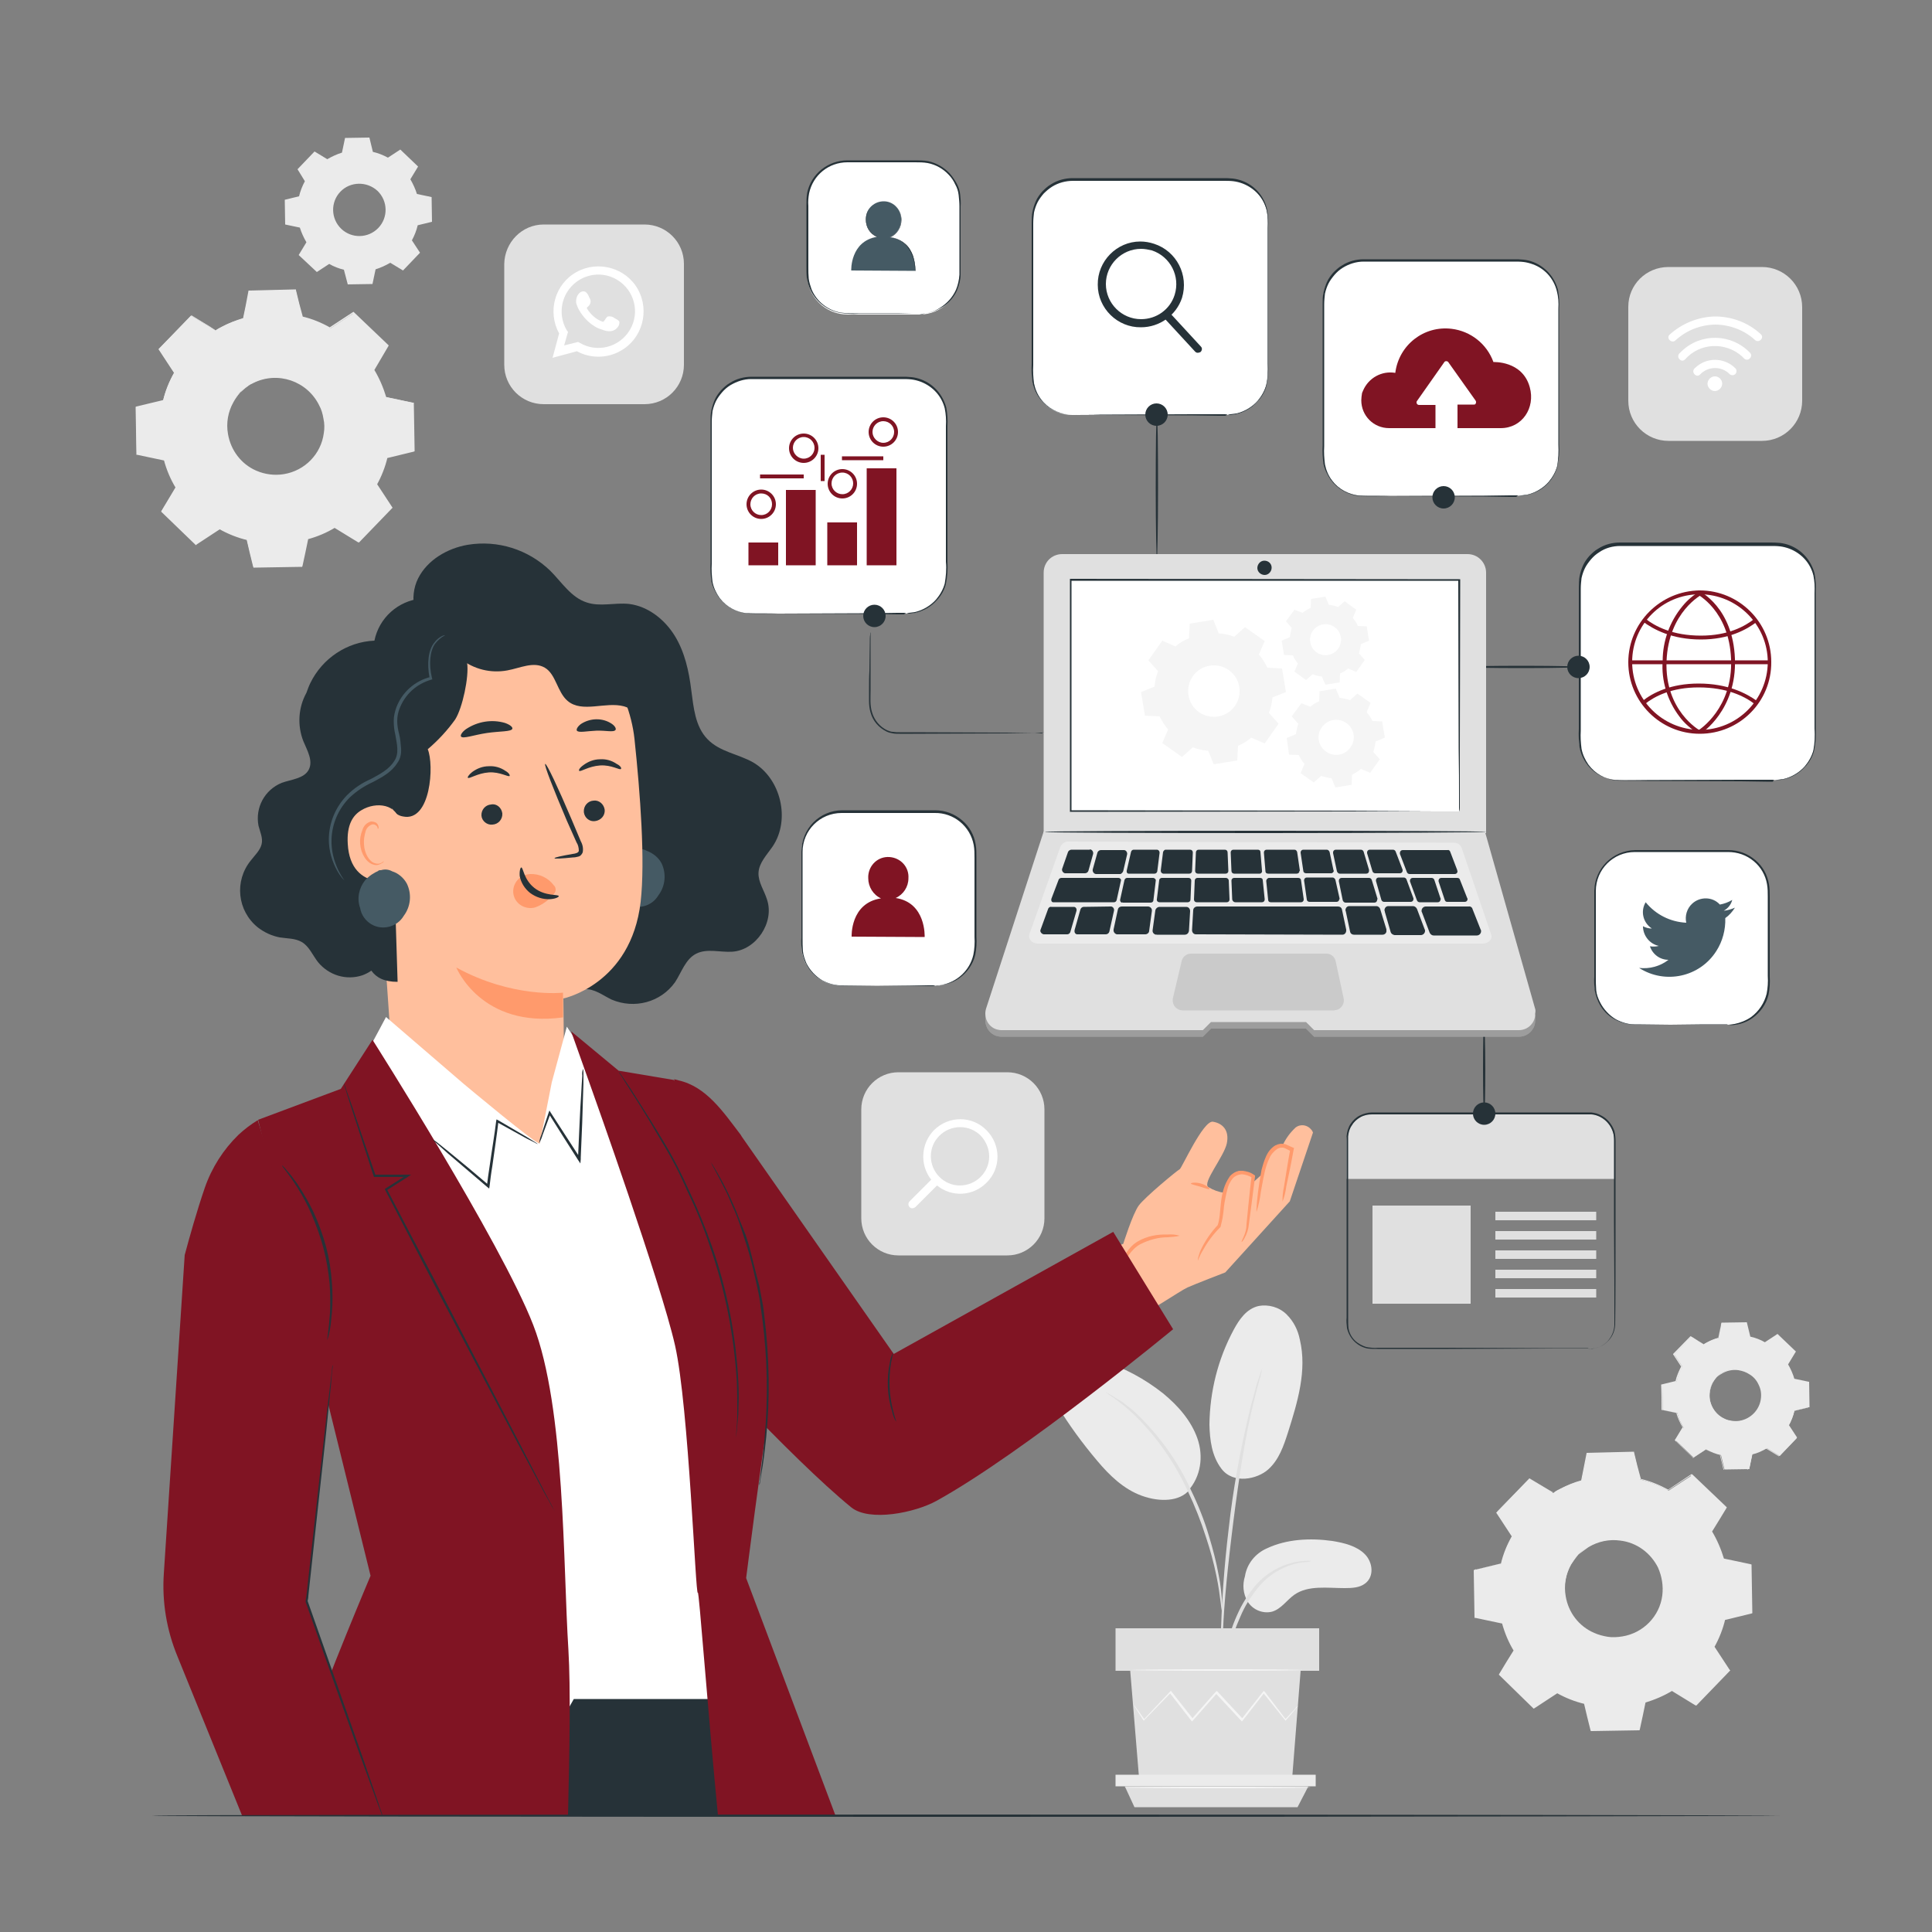 <?xml version="1.0" encoding="utf-8"?>
<!-- Generator: Adobe Illustrator 24.2.1, SVG Export Plug-In . SVG Version: 6.00 Build 0)  -->
<svg version="1.1" id="freepik_stories-software-integration" xmlns:svgjs="http://svgjs.com/svgjs"
	 xmlns="http://www.w3.org/2000/svg" xmlns:xlink="http://www.w3.org/1999/xlink" x="0px" y="0px" viewBox="0 0 500 500"
	 style="enable-background:new 0 0 500 500;" xml:space="preserve">
<rect x="0" y="0" width="500" height="500" fill="#808080" stroke="none"/>
<style type="text/css">
	.st0{fill:#E0E0E0;}
	.st1{fill:#FFFFFF;}
	.st2{fill-rule:evenodd;clip-rule:evenodd;fill:#FFFFFF;}
	.st3{fill:#EBEBEB;}
	.st4{fill:#F5F5F5;}
	.st5{fill:#263238;}
	.st6{fill:#455A64;}
	.st7{fill:#801423;}
	.st8{opacity:0.3;}
	.st9{opacity:0.1;}
	.st10{display:none;}
	.st11{display:inline;fill:#263238;}
	.st12{fill:#FFBF9D;}
	.st13{fill:#FF9A6C;}
</style>
<g id="freepik--background-complete--inject-2">
	<path id="elpuurt2mzrv" class="st0" d="M140.7,58.1h26.1c5.6,0,10.2,4.5,10.2,10.2v26.1c0,5.6-4.5,10.2-10.2,10.2h-26.1
		c-5.6,0-10.2-4.5-10.2-10.2V68.3C130.6,62.7,135.1,58.1,140.7,58.1z"/>
	<path id="elllyh290rm" class="st1" d="M143,92.6l1.7-6.3c-3.1-5.7-1.1-12.8,4.5-15.9s12.8-1.1,15.9,4.5s1.1,12.8-4.5,15.9
		c-3.5,2-7.8,2-11.3,0.1L143,92.6z M149.6,88.5l0.4,0.2c4.5,2.7,10.3,1.2,13-3.3c2.7-4.5,1.2-10.3-3.3-13c-4.5-2.7-10.3-1.2-13,3.3
		c-1.8,3-1.8,6.8,0,9.8l0.3,0.4l-1,3.5L149.6,88.5z"/>
	<path id="el6kz5e8t12pe" class="st2" d="M159,82.3c-0.5-0.4-1.1-0.5-1.7-0.4c-0.4,0.2-0.7,0.9-1,1.2c-0.1,0.2-0.3,0.2-0.5,0.1
		c-1.6-0.6-2.9-1.8-3.8-3.2c-0.2-0.2-0.1-0.5,0.1-0.6c0.8-0.6,1-1.6,0.4-2.4c-0.2-0.6-0.5-1.1-1-1.5c-0.5-0.2-1-0.1-1.4,0.2
		c-0.7,0.6-1,1.4-1,2.3c0,0.2,0,0.5,0.1,0.7c0.2,0.6,0.4,1.1,0.7,1.6c1,1.7,2.3,3.1,3.9,4.1c0.6,0.4,1.3,0.7,2,0.9
		c0.7,0.3,1.5,0.5,2.3,0.4c0.9-0.1,1.7-0.7,2.1-1.6c0.1-0.3,0.1-0.5,0.1-0.8C160.2,82.9,159.5,82.6,159,82.3z"/>
	<path id="el7izymnbitcx" class="st3" d="M402.1,386.3c2.2-1.4,4.7-2.4,7.2-3.1l1.5-7.1l12-0.2l1.7,7c2.5,0.6,5,1.6,7.3,2.9l6.1-4
		l8.6,8.3l-3.8,6.2c1.4,2.2,2.4,4.7,3.1,7.2l7.1,1.5l0.2,12l-7,1.7c-0.6,2.5-1.6,5-2.9,7.3l4,6.1l-8.3,8.6l-6.2-3.8
		c-2.2,1.4-4.7,2.4-7.2,3.1l-1.5,7.1l-12,0.2l-1.7-7c-2.6-0.6-5.1-1.6-7.4-2.8l-6.1,4l-8.6-8.3l3.8-6.2c-1.4-2.2-2.4-4.7-3.1-7.2
		l-7.1-1.5l-0.2-12l7-1.7c0.6-2.5,1.6-5,2.9-7.3l-4-6.1l8.3-8.6l6.2,3.8L402.1,386.3z M408.5,402.3c-4.9,5.1-4.8,13.3,0.3,18.2
		s13.3,4.8,18.2-0.3c4.9-5.1,4.8-13.3-0.3-18.2c0,0,0,0,0,0C421.6,397.1,413.5,397.2,408.5,402.3L408.5,402.3z"/>
	<path id="elhg0q2pvjh4" class="st3" d="M408.5,402.3c0.7-0.8,1.5-1.5,2.4-2.1c2.5-1.6,5.5-2.3,8.4-2c2,0.2,4,0.9,5.7,2
		c2,1.3,3.6,3.1,4.6,5.2c0.6,1.1,1,2.4,1.2,3.6c0.2,1.3,0.3,2.7,0.1,4c-0.7,5.8-5.2,10.3-10.9,11.3c-1.3,0.2-2.7,0.3-4,0.1
		c-1.3-0.2-2.5-0.5-3.6-1c-4.1-1.8-7-5.6-7.6-10.1c-0.4-2.9,0.2-5.9,1.7-8.5C407,403.9,407.6,403,408.5,402.3
		c-0.7,0.8-1.3,1.7-1.9,2.6c-1.4,2.5-1.9,5.4-1.4,8.2c0.7,4.2,3.4,7.8,7.4,9.5c1.1,0.5,2.3,0.8,3.5,1c1.2,0.2,2.5,0.1,3.8-0.1
		c5.4-0.9,9.6-5.2,10.3-10.6c0.3-2.5-0.1-4.9-1.1-7.2c-1.9-3.8-5.5-6.5-9.8-7c-2.8-0.4-5.7,0.2-8.2,1.7
		C410.1,401.1,409.3,401.7,408.5,402.3z"/>
	<path id="elg0m4wcdljdc" class="st3" d="M402.1,386.3l-0.4-0.2l-1.2-0.7l-4.7-2.8h0.1l-8.3,8.7v-0.2c1.2,1.8,2.5,3.9,4,6l0.1,0.1
		l-0.1,0.1c-1.2,2.3-2.2,4.7-2.8,7.2v0.1h-0.1l-7,1.7l0.2-0.3c0.1,3.8,0.1,7.8,0.2,12l-0.2-0.3l7.1,1.5h0.2v0.2
		c0.7,2.5,1.8,4.9,3.1,7.1l0.1,0.2l-0.1,0.2c-1.2,1.9-2.5,4-3.8,6.2l0-0.4l8.6,8.3h-0.4l6.1-4l0.2-0.1l0.2,0.1
		c2.3,1.3,4.7,2.2,7.2,2.8l0.2,0l0,0.2c0.5,2.2,1.1,4.6,1.7,7l-0.4-0.3l12-0.2l-0.4,0.3c0.5-2.2,1-4.7,1.5-7.1l0-0.2l0.2-0.1
		c2.5-0.7,4.9-1.7,7.1-3.1l0,0l0.2-0.1l0.2,0.1l6.2,3.8l-0.5,0.1l8.3-8.6v0.5l-4-6.1l-0.1-0.2l0.1-0.2c1.3-2.3,2.2-4.7,2.8-7.2
		l0.1-0.2h0.2l7-1.7l-0.3,0.3c-0.1-4.1-0.1-8.1-0.2-12l0.3,0.3l-7.1-1.5h-0.2l0-0.2c-0.7-2.5-1.7-4.9-3.1-7.1l-0.1-0.2l0.1-0.2
		l3.8-6.2l0,0.4l-8.6-8.4h0.4c-2.1,1.4-4.1,2.7-6.1,4l-0.1,0.1l-0.1-0.1c-2.3-1.3-4.7-2.2-7.2-2.9h-0.1V383
		c-0.6-2.6-1.2-4.9-1.7-7.1l0.2,0.2l-12,0.2l0.2-0.1l-1.5,7.1v0.1h-0.1c-1.9,0.5-3.7,1.2-5.5,2.1l-1.3,0.7
		C402.5,386.2,402.3,386.3,402.1,386.3c0.2-0.1,0.3-0.2,0.4-0.3c0.3-0.2,0.7-0.4,1.3-0.7c1.7-0.9,3.6-1.7,5.5-2.2l-0.1,0.1l1.4-7.1
		v-0.1h0.1l12-0.3h0.2v0.2c0.5,2.2,1.1,4.5,1.8,7l-0.2-0.2c2.6,0.6,5,1.6,7.4,2.9h-0.3l6-4l0.2-0.1l0.2,0.1l8.7,8.3l0.2,0.2
		l-0.1,0.2c-1.2,2-2.5,4.1-3.8,6.2v-0.3c1.4,2.3,2.4,4.7,3.2,7.3l-0.3-0.2l7.1,1.5l0.3,0.1v0.3c0.1,3.9,0.1,7.9,0.2,12v0.3l-0.3,0.1
		l-7,1.7l0.3-0.3c-0.6,2.6-1.6,5.1-2.9,7.4v-0.4l4,6.1l0.2,0.2l-0.2,0.2l-8.4,8.7l-0.2,0.2l-0.3-0.1l-6.2-3.8h0.4
		c-2.3,1.4-4.7,2.4-7.3,3.2l0.3-0.3c-0.5,2.4-1,4.9-1.5,7.1l-0.1,0.3h-0.3l-12,0.2h-0.3l-0.1-0.3c-0.6-2.4-1.2-4.8-1.7-7l0.3,0.3
		c-2.6-0.6-5.1-1.6-7.4-2.9h0.4l-6.1,4l-0.2,0.1l-0.2-0.2l-8.6-8.4l-0.2-0.2l0.1-0.2c1.3-2.2,2.6-4.3,3.8-6.2v0.3
		c-1.4-2.3-2.4-4.7-3.1-7.3l0.2,0.2l-7.1-1.5l-0.2,0v-0.2c-0.1-4.2-0.1-8.2-0.2-12v-0.2l0.2,0l7-1.7l-0.2,0.2c0.6-2.6,1.6-5,2.9-7.3
		v0.2l-4-6.1l-0.1-0.1l0.1-0.1l8.4-8.6l0.1-0.1h0.1l4.6,2.9l1.2,0.7C401.9,386.1,402,386.2,402.1,386.3z"/>
	<path id="el40afxcqp9r1" class="st3" d="M55.8,85.5c2.2-1.4,4.7-2.4,7.2-3.1l1.5-7.1l12-0.2l1.7,7c2.5,0.6,5,1.6,7.3,2.9l6.1-4
		l8.6,8.3l-3.8,6.2c1.4,2.2,2.4,4.7,3.1,7.2l7.1,1.5l0.2,12l-7,1.7c-0.6,2.6-1.6,5-2.9,7.3l4,6.1l-8.4,8.7l-6.2-3.8
		c-2.2,1.4-4.7,2.4-7.2,3.1l-1.5,7.1l-12,0.2l-1.7-7c-2.5-0.6-5-1.6-7.3-2.9l-6.1,4l-8.7-8.4l3.8-6.2c-1.3-2.2-2.4-4.6-3.1-7.2
		l-7.1-1.5l-0.2-12l7-1.7c0.6-2.5,1.6-5,2.9-7.3l-4-6.1l8.3-8.6L55.8,85.5L55.8,85.5z M62.2,101.5c-4.9,5.1-4.8,13.3,0.3,18.2
		c5.1,4.9,13.3,4.8,18.2-0.3s4.8-13.3-0.3-18.2c0,0,0,0,0,0C75.3,96.3,67.2,96.4,62.2,101.5L62.2,101.5z"/>
	<path id="elgfuwyfx4yao" class="st3" d="M62.2,101.5c0.7-0.8,1.5-1.5,2.4-2.1c2.5-1.6,5.5-2.3,8.4-2c4.5,0.5,8.4,3.2,10.3,7.2
		c0.6,1.1,1,2.4,1.2,3.6c0.2,1.3,0.3,2.7,0.1,4c-0.7,5.7-5.2,10.3-10.9,11.3c-1.3,0.2-2.7,0.3-4,0.1c-1.3-0.1-2.5-0.5-3.7-1
		c-2.1-1-4-2.5-5.4-4.4c-1.2-1.7-1.9-3.6-2.2-5.6c-0.4-3,0.2-6,1.7-8.5C60.7,103.1,61.4,102.2,62.2,101.5c0,0.1-0.8,0.8-1.8,2.6
		c-1.4,2.5-1.9,5.4-1.4,8.2c0.7,4.2,3.4,7.8,7.3,9.5c2.3,1,4.8,1.3,7.2,0.9c5.4-0.9,9.6-5.2,10.3-10.6c0.2-1.2,0.2-2.5-0.1-3.8
		c-0.2-1.2-0.5-2.3-1.1-3.4c-3.1-6.3-10.7-8.9-17-5.8c-0.3,0.2-0.7,0.3-1,0.5C63,100.7,62.3,101.6,62.2,101.5z"/>
	<path id="elswdegytml7" class="st3" d="M55.8,85.5l-0.4-0.2l-1.2-0.7l-4.7-2.8h0.2l-8.3,8.7v-0.2l4,6.1l0.1,0.1l-0.1,0.1
		c-1.3,2.3-2.2,4.7-2.8,7.2v0.1h-0.1l-7,1.8l0.2-0.3c0.1,3.8,0.2,7.8,0.2,12l-0.2-0.3l7.1,1.5H43v0.2c0.7,2.5,1.7,4.9,3,7.2l0.1,0.2
		l-0.1,0.2l-3.8,6.2v-0.4c2.7,2.6,5.6,5.4,8.7,8.3h-0.4l6.1-4l0.2-0.1l0.2,0.1c2.3,1.3,4.7,2.2,7.2,2.8h0.2v0.2
		c0.6,2.2,1.1,4.6,1.7,7.1l-0.4-0.3l12-0.2l-0.3,0.3c0.5-2.3,1-4.7,1.5-7.1V139l0.2-0.1c2.5-0.7,4.9-1.7,7.1-3.1l0,0l0.2-0.1
		l0.2,0.1l6.2,3.8h-0.5l8.3-8.6v0.4l-4-6.1l-0.1-0.2l0.1-0.2c1.3-2.3,2.2-4.7,2.8-7.2v-0.2l0.2-0.1l7-1.7l-0.3,0.3
		c-0.1-4.1-0.1-8.1-0.2-12l0.3,0.3l-7.1-1.5h-0.2v-0.2c-0.7-2.5-1.7-4.9-3.1-7.1l-0.1-0.2l0.1-0.2c1.3-2.1,2.6-4.2,3.8-6.2v0.4
		l-8.6-8.3h0.4l-6.1,4l-0.1,0.1l-0.1-0.1C82.9,84,80.5,83,78,82.4h-0.1v-0.1l-1.7-7l0.2,0.2l-12,0.2l0.2-0.1
		c-0.6,2.8-1.1,5.2-1.5,7.1v0.1h-0.1c-1.9,0.5-3.7,1.2-5.5,2.1l-1.3,0.7C56,85.5,55.9,85.5,55.8,85.5c0,0,0.2-0.1,0.3-0.2
		c0.3-0.2,0.7-0.4,1.3-0.7c1.8-1,3.7-1.7,5.6-2.3l-0.1,0.1c0.4-1.9,0.9-4.3,1.4-7.1v-0.1h0.1l12-0.3h0.2v0.2c0.5,2.2,1.1,4.5,1.8,7
		l-0.2-0.2c2.6,0.6,5,1.6,7.3,2.9h-0.3l6.1-4l0.2-0.1l0.2,0.2l8.7,8.3l0.2,0.2l-0.1,0.2l-3.7,6.3v-0.3c1.4,2.3,2.4,4.7,3.2,7.3
		l-0.3-0.2l7.1,1.5h0.3v0.3c0.1,3.9,0.1,7.9,0.2,12v0.3l-0.3,0.1l-7,1.7l0.3-0.3c-0.6,2.6-1.6,5.1-2.9,7.4V125l4,6.1l0.2,0.3
		l-0.2,0.2l-8.3,8.6l-0.2,0.2l-0.3-0.1l-6.2-3.8h0.4c-2.3,1.4-4.7,2.4-7.3,3.1l0.3-0.3c-0.5,2.4-1,4.9-1.5,7.1l-0.1,0.3h-0.3
		l-12,0.2h-0.3l-0.1-0.3c-0.6-2.4-1.2-4.8-1.7-7.1l0.3,0.3c-2.6-0.6-5.1-1.6-7.4-2.9H57l-6.1,4l-0.2,0.2l-0.2-0.2l-8.6-8.3l-0.2-0.2
		l0.1-0.2l3.7-6.2v0.3c-1.4-2.3-2.4-4.7-3.1-7.3l0.2,0.2l-7.1-1.5h-0.2v-0.2c-0.1-4.2-0.1-8.2-0.2-12v-0.2l0.2-0.1l7.1-1.7l-0.2,0.2
		c0.6-2.6,1.6-5,2.9-7.3v0.2c-1.4-2.2-2.8-4.2-4-6.1L41,90.4l0.1-0.1l8.4-8.6l0.1-0.1l0.1,0.1l4.6,2.8l1.2,0.8
		C55.5,85.3,55.7,85.4,55.8,85.5z"/>
	<path id="elgopffjnsjv" class="st3" d="M440.9,347.9c1.2-0.7,2.5-1.3,3.8-1.6l0.8-3.8l6.4-0.1l0.9,3.7c1.3,0.3,2.6,0.8,3.9,1.5
		l3.2-2.1l4.6,4.4l-2,3.3c0.7,1.2,1.3,2.5,1.7,3.8l3.8,0.8l0.1,6.4l-3.7,0.9c-0.3,1.3-0.8,2.6-1.5,3.9l2.1,3.2l-4.4,4.6l-3.3-2
		c-1.2,0.7-2.5,1.3-3.8,1.6l-0.8,3.8l-6.4,0.1l-0.9-3.7c-1.3-0.3-2.6-0.8-3.9-1.5l-3.2,2.1l-4.6-4.4l2-3.3c-0.7-1.2-1.3-2.5-1.6-3.8
		l-3.8-0.8l-0.1-6.4l3.7-0.9c0.3-1.4,0.8-2.6,1.5-3.9l-2.1-3.2l4.4-4.6L440.9,347.9L440.9,347.9z M444.3,356.4
		c-2.6,2.7-2.5,7,0.2,9.6c2.7,2.6,7,2.5,9.6-0.2c2.6-2.7,2.5-7-0.2-9.6C451.2,353.6,446.9,353.7,444.3,356.4L444.3,356.4z"/>
	<path id="elfo2evmphbsd" class="st3" d="M84.7,41.2c1.2-0.7,2.5-1.3,3.8-1.7l0.8-3.8l6.3-0.1l0.9,3.7c1.3,0.3,2.6,0.8,3.9,1.5
		l3.2-2.1l4.6,4.4l-2,3.3c0.7,1.2,1.3,2.5,1.7,3.8l3.8,0.8l0.1,6.4l-3.7,0.9c-0.3,1.3-0.8,2.6-1.5,3.9l2.1,3.2l-4.4,4.6l-3.3-2
		c-1.2,0.7-2.5,1.3-3.8,1.7l-0.8,3.8l-6.4,0.1L89,69.8c-1.3-0.3-2.6-0.8-3.8-1.5l-3.2,2.1L77.3,66l2-3.3c-0.7-1.2-1.3-2.5-1.7-3.8
		l-3.8-0.8l-0.1-6.4l3.7-0.9c0.3-1.3,0.8-2.6,1.5-3.9L77,43.8l4.4-4.6L84.7,41.2L84.7,41.2z M88.1,49.6c-2.6,2.7-2.5,7,0.2,9.6
		c2.7,2.6,7,2.5,9.6-0.2c2.6-2.7,2.5-7-0.2-9.6C95,46.9,90.7,46.9,88.1,49.6C88.1,49.6,88.1,49.6,88.1,49.6z"/>
	<path id="elevbtsjhnk7j" class="st3" d="M444.3,356.4c0.4-0.4,0.8-0.8,1.3-1.1c2.3-1.5,5.2-1.5,7.5,0c1.1,0.7,1.9,1.6,2.5,2.8
		c0.3,0.6,0.5,1.2,0.6,1.9c0.1,0.7,0.1,1.4,0,2.1c-0.4,3-2.7,5.5-5.8,6c-0.7,0.1-1.4,0.1-2.1,0c-0.7-0.1-1.3-0.3-1.9-0.5
		c-1.1-0.5-2.1-1.3-2.8-2.4c-1.6-2.2-1.7-5.1-0.3-7.5C443.4,357.2,443.8,356.7,444.3,356.4c0,0-0.5,0.4-1,1.4
		c-0.7,1.3-1,2.9-0.8,4.4c0.4,2.2,1.8,4.1,3.9,5c0.6,0.3,1.2,0.4,1.8,0.5c0.7,0.1,1.3,0.1,2,0c2.9-0.5,5.1-2.8,5.5-5.6
		c0.1-0.7,0.1-1.3,0-2c-0.1-0.6-0.3-1.2-0.6-1.8c-0.5-1.1-1.3-2-2.3-2.6c-0.9-0.6-1.8-0.9-2.9-1.1c-1.5-0.2-3,0.1-4.3,0.9
		C444.7,356,444.3,356.4,444.3,356.4z"/>
	<path id="elej0k6l4gir" class="st3" d="M440.9,347.9l-0.2-0.1l-0.6-0.4l-2.5-1.4h0.1l-4.4,4.6v-0.1l2.1,3.2v0.1v0.1
		c-0.7,1.2-1.2,2.5-1.5,3.8v0.1h-0.1l-3.7,0.9l0.1-0.1c0,2,0.1,4.1,0.1,6.4l-0.1-0.1l3.8,0.8h0.1v0.1c0.4,1.3,0.9,2.6,1.6,3.8l0,0.1
		l0,0.1c-0.6,1-1.3,2.1-2,3.3v-0.2l4.6,4.4H438l3.2-2.1l0.1-0.1l0.1,0c1.2,0.7,2.5,1.2,3.8,1.5h0.1v0.1l0.9,3.7l-0.2-0.1l6.4-0.1
		l-0.2,0.2l0.8-3.8v-0.1h0.1c1.3-0.4,2.6-0.9,3.8-1.6l0,0l0.1-0.1l0.1,0.1l3.3,2h-0.2c1.5-1.6,3-3.1,4.4-4.6v0.2l-2.1-3.2l-0.1-0.1
		l0.1-0.1c0.7-1.2,1.2-2.5,1.5-3.8v-0.1h0.1l3.7-0.9l-0.1,0.2c0-2.2-0.1-4.3-0.1-6.4l0.1,0.2l-3.8-0.8h-0.1v-0.1
		c-0.4-1.3-0.9-2.6-1.6-3.8l-0.1-0.1l0.1-0.1l2-3.3v0.2l-4.6-4.4h0.2l-3.2,2.1l-0.1,0h-0.1c-1.2-0.7-2.5-1.2-3.8-1.5h-0.1v-0.1
		c-0.3-1.4-0.6-2.6-0.9-3.7l0.1,0.1l-6.4,0.1l0.1-0.1c-0.3,1.5-0.6,2.7-0.8,3.8l0,0l0,0c-1,0.3-2,0.6-2.9,1.1l-0.7,0.4
		C441.1,347.9,441,347.9,440.9,347.9c0.1,0,0.2-0.1,0.2-0.1c0.1-0.1,0.4-0.2,0.7-0.4c0.9-0.5,1.9-0.9,2.9-1.2l0,0
		c0.2-1,0.5-2.3,0.8-3.8v-0.1h0.1l6.4-0.1h0.1v0.1c0.3,1.2,0.6,2.4,0.9,3.7l-0.1-0.1c1.4,0.3,2.7,0.8,3.9,1.5h-0.1l3.2-2.1l0.1-0.1
		l0.1,0.1l4.6,4.4l0.1,0.1l-0.1,0.1l-2,3.3v-0.2c0.7,1.2,1.3,2.5,1.7,3.9l-0.1-0.1l3.8,0.8h0.1v0.1c0,2.1,0.1,4.2,0.1,6.4v0.1H468
		l-3.7,0.9l0.1-0.1c-0.3,1.4-0.8,2.7-1.5,3.9v-0.2c0.7,1.1,1.4,2.1,2.1,3.2l0.1,0.1l-0.1,0.1l-4.4,4.6l-0.1,0.1l-0.1-0.1l-3.3-2h0.2
		c-1.2,0.7-2.5,1.3-3.9,1.7l0.1-0.1c-0.3,1.3-0.5,2.6-0.8,3.8v0.1h-0.1l-6.4,0.1H446v-0.1c-0.3-1.3-0.6-2.6-0.9-3.7l0.1,0.1
		c-1.4-0.3-2.7-0.9-3.9-1.5h0.2l-3.2,2.1l-0.1,0.1l-0.1-0.1l-4.6-4.4l-0.1-0.1l0.1-0.1l2-3.3v0.2c-0.7-1.2-1.3-2.5-1.7-3.9l0.1,0.1
		l-3.8-0.8H430v-0.1c0-2.2,0-4.3-0.1-6.4v-0.1h0.1l3.7-0.9l-0.1,0.1c0.3-1.4,0.9-2.7,1.5-3.9v0.1l-2.1-3.2l0-0.1l0.1-0.1l4.4-4.5
		l0,0l0,0l2.4,1.5l0.6,0.4C440.7,347.8,440.8,347.9,440.9,347.9z"/>
	<path id="elbboqsvcqf" class="st3" d="M327.9,400.7c5.1-2.4,11.2-2.7,16.9-1.9c3.1,0.5,6.3,1.3,8.4,3.4s2.5,5.8,0.1,7.6
		c-1.4,1.1-3.4,1.2-5.3,1.2c-4.5,0-9.4-0.8-13,1.7c-2,1.4-3.4,3.7-5.8,4.4c-2.4,0.6-5-0.5-6.3-2.6c-1.2-2-1.4-4.4-0.7-6.6
		C322.7,404.7,324.9,402,327.9,400.7z"/>
	<path id="elrpnzi8wd2pg" class="st3" d="M316.1,380.1c3.1,4.1,9.3,2.7,12.1,0.2s4-6.1,5.1-9.5c2.5-7.9,5-16.1,3.1-24.1
		c-0.5-2.5-1.6-4.7-3.4-6.5c-1.9-1.9-4.7-2.7-7.3-2.2c-3.1,0.7-5,3.5-6.4,6.1c-4.1,7.6-6.2,16-6.3,24.6
		C313.1,372.7,313.6,376.8,316.1,380.1"/>
	<path id="elucr0ct8weh" class="st3" d="M307.4,385.9c3.4-3.7,4.1-9,2.5-13.6s-5-8.5-8.9-11.7c-4.8-3.8-10.2-6.7-16-8.5
		c-2.3-0.8-4.7-1.2-7.2-1.1c-2.4,0.2-4.9,1.3-6,3.3c-1.7,2.9-0.1,6.4,1.7,9.3c3.1,5.1,6.6,9.9,10.5,14.5c3.1,3.7,6.8,7.3,11.5,9
		s9.8,1.5,12.3-1.5"/>
	<path id="elvl1m8na3u6b" class="st0" d="M315.9,441.5c0.2-0.6,0.3-1.2,0.3-1.9c0.1-1.3,0.3-3,0.5-5c0.3-2.5,0.7-5,1.3-7.4
		c0.7-3,1.7-5.9,3-8.8c1.2-2.9,2.9-5.5,4.9-7.9c1.7-2,3.8-3.6,6.2-4.7c1.7-0.8,3.4-1.3,5.3-1.5c0.7,0,1.3-0.1,2-0.3
		c-0.7-0.1-1.4-0.1-2.1,0c-1.9,0.1-3.7,0.6-5.5,1.3c-2.5,1.1-4.8,2.7-6.6,4.7c-2.1,2.4-3.8,5.1-5.1,8.1c-1.3,2.9-2.2,5.8-3,8.9
		c-0.5,2.5-0.9,5-1.1,7.5c-0.2,2.1-0.2,3.9-0.3,5.1C315.7,440.3,315.8,440.9,315.9,441.5z"/>
	<path id="elke1u442oot9" class="st0" d="M316.2,437.6c0.1-0.3,0.1-0.6,0.1-0.9c0-0.6,0-1.5,0-2.5c0-2.1,0-5.2,0.1-9
		c0.2-7.6,0.9-15.8,2.3-27.4c1.3-10.9,3.1-23.5,5-31.7c0.4-1.9,0.8-3.5,1.2-5s0.7-2.8,1-3.8s0.5-1.8,0.6-2.4
		c0.1-0.3,0.1-0.6,0.2-0.9c-0.1,0.3-0.2,0.5-0.3,0.8l-0.8,2.4c-0.4,1-0.7,2.3-1.1,3.8s-0.9,3.1-1.3,5c-2.3,9.7-4.1,19.5-5.2,29.5
		c-1.2,9.9-1.9,19.8-2.1,29.8c0,3.8,0,6.9,0.1,9c0.1,1,0.1,1.8,0.2,2.5C316.2,437.1,316.2,437.4,316.2,437.6z"/>
	<path id="el8odcv1p2q36" class="st0" d="M316.3,417.3c0.1-0.9,0.1-1.7,0-2.6c-0.2-2.3-0.4-4.7-0.9-7c-0.6-3.4-1.5-6.8-2.5-10.1
		c-1.2-4.1-2.8-8.1-4.7-12c-3.3-7.3-8-13.8-13.7-19.4c-1-1-2.1-1.9-3.2-2.7c-0.5-0.4-0.9-0.8-1.4-1l-1.3-0.8c-0.8-0.5-1.6-1-2.4-1.4
		c-0.1,0.2,3.4,2,7.8,6.3c5.6,5.6,10.1,12.1,13.4,19.3c1.8,3.8,3.4,7.8,4.7,11.9c1.1,3.3,2,6.6,2.7,10c0.6,2.9,0.9,5.3,1.1,6.9
		C316,415.6,316.1,416.5,316.3,417.3z"/>
	<polygon id="eladeas7vrnjl" class="st0" points="292.5,432.4 294.8,460.3 334.4,460.3 336.6,432.4 	"/>
	<rect id="el5lxiu0oahli" x="288.7" y="421.4" class="st0" width="52.7" height="11"/>
	<polygon id="elzgdvn5dmam" class="st3" points="288.7,459.3 288.7,462.3 291.1,462.3 340.5,462.3 340.5,459.3 	"/>
	<polygon id="el79u9pzgt83p" class="st0" points="293.6,467.7 291.1,462.3 338.6,462.3 335.8,467.7 	"/>
	<path id="elf3fpa93rgbj" class="st4" d="M335.9,441.5c0,0,0,0.1-0.2,0.3l-0.6,0.7l-2.3,2.7l-0.1,0.1l-0.1-0.1l-5.7-7.1h0.3
		l-5.6,7.2l-0.2,0.2l-0.2-0.2l-6.6-7.1h0.4l-0.4,0.4l-5.9,6.7l-0.2,0.2l-0.2-0.2l-5.6-7.2h0.3l-6.9,7.1l-0.1,0.1l-0.1-0.1l-2.1-3.3
		l-0.5-0.9c-0.1-0.1-0.1-0.2-0.2-0.3c0,0,0.1,0.1,0.2,0.3l0.6,0.8l2.3,3.2h-0.2l6.8-7.2l0.2-0.2l0.2,0.2l5.6,7.1h-0.4l5.9-6.7
		l0.4-0.4l0.2-0.2l0.2,0.2l6.6,7.1h-0.4l5.6-7.1l0.2-0.2l0.2,0.2l5.5,7.2h-0.2l2.4-2.6l0.6-0.7C335.7,441.7,335.8,441.6,335.9,441.5
		z"/>
	<path id="elglmztlkdsmw" class="st4" d="M337.2,432.2c0,0.1-9.9,0.2-22.2,0.2s-22.2-0.1-22.2-0.2s9.9-0.2,22.2-0.2
		S337.2,432.1,337.2,432.2z"/>
	<path id="elnpqyhoetvfh" class="st4" d="M339.2,462.6c0,0.1-10.8,0.2-24.1,0.2s-24.1-0.1-24.1-0.2s10.8-0.2,24.1-0.2
		S339.2,462.5,339.2,462.6z"/>
	<path id="elaeo3dplp65m" class="st0" d="M232.5,277.5h28.2c5.3,0,9.6,4.3,9.6,9.6v28.2c0,5.3-4.3,9.6-9.6,9.6h-28.2
		c-5.3,0-9.6-4.3-9.6-9.6v-28.2C222.9,281.8,227.2,277.5,232.5,277.5z"/>
	<path id="el0j6vmm7fwsu7" class="st1" d="M236.1,312.7c-0.3,0-0.5-0.1-0.7-0.3c-0.4-0.4-0.4-1.1,0-1.5l5.6-5.6
		c-3-3.8-2.7-9.3,0.7-12.8c3.8-3.8,9.9-3.8,13.6,0c3.8,3.8,3.8,9.9,0,13.6c-3.5,3.5-9,3.8-12.8,0.7l-5.6,5.6
		C236.6,312.6,236.3,312.7,236.1,312.7z M248.5,291.7c-4.2,0-7.6,3.4-7.6,7.5c0,4.2,3.4,7.6,7.5,7.6c4.2,0,7.6-3.4,7.6-7.5
		c0-2-0.8-3.9-2.2-5.4C252.4,292.5,250.5,291.7,248.5,291.7L248.5,291.7z"/>
	<path id="elalzxza7vlu" class="st0" d="M431.8,69.1H456c5.7,0,10.4,4.6,10.4,10.4v24.2c0,5.7-4.6,10.4-10.4,10.4h-24.2
		c-5.7,0-10.4-4.6-10.4-10.4V79.4C421.4,73.7,426,69.1,431.8,69.1z"/>
	<path id="elfmzfylxzml9" class="st1" d="M445.7,99.3c0,1-0.9,1.9-1.9,1.9s-1.9-0.9-1.9-1.9c0-1,0.9-1.9,1.9-1.9c0,0,0,0,0,0
		C444.9,97.4,445.7,98.3,445.7,99.3z"/>
	<path id="elwniz9ejt98f" class="st1" d="M440,96.9c2-2.1,5.3-2.2,7.4-0.3c0.1,0.1,0.1,0.1,0.2,0.2c0.4,0.4,1.1,0.4,1.5,0
		s0.4-1.1,0-1.5l0,0c-2.9-2.9-7.6-2.9-10.5,0c0,0-0.1,0.1-0.1,0.1C437.6,96.4,439.1,97.9,440,96.9z"/>
	<path id="elgdbmf4htza" class="st1" d="M433.6,88.1c2.8-2.6,6.4-4,10.2-4.1c3.8,0,7.6,1.4,10.4,4c1,0.9,2.5-0.6,1.5-1.5
		c-3.2-3-7.5-4.6-11.9-4.6c-4.3,0.1-8.5,1.8-11.7,4.7C431.1,87.5,432.6,89,433.6,88.1L433.6,88.1z"/>
	<path id="ela06sgwdwch" class="st1" d="M436.1,93c3.8-4.3,10.4-4.6,14.7-0.8c0.2,0.2,0.4,0.4,0.6,0.6c0.4,0.4,1.1,0.4,1.5-0.1
		c0.4-0.4,0.4-1,0-1.4c-4.8-5-12.7-5.2-17.7-0.4c-0.2,0.2-0.4,0.4-0.6,0.6C433.7,92.5,435.2,94,436.1,93z"/>
</g>
<g id="freepik--Icons--inject-2">
	<path id="elofld1tvisdo" class="st1" d="M219.2,41.8H238c5.7,0,10.4,4.6,10.4,10.4V71c0,5.7-4.6,10.4-10.4,10.4h-18.7
		c-5.7,0-10.4-4.6-10.4-10.4V52.2C208.8,46.5,213.5,41.8,219.2,41.8z"/>
	<path id="el8dht9lv1xqv" class="st5" d="M238,81.3c0,0,0.5,0,1.4-0.2c1.3-0.2,2.6-0.6,3.8-1.4c1.8-1.1,3.3-2.7,4.2-4.7
		c0.5-1.2,0.8-2.5,0.9-3.9c0-1.4,0-2.9,0-4.5c0-3.2,0-6.6,0-10.4c0-0.9,0-1.9,0-2.8c0-1-0.1-1.9-0.2-2.9c-0.1-1-0.4-1.9-0.9-2.8
		c-0.4-0.9-1-1.8-1.7-2.5c-1.4-1.5-3.3-2.6-5.4-3c-1.1-0.2-2.2-0.2-3.3-0.2h-17.5c-4.8,0-8.9,3.3-9.9,8c-0.2,1.1-0.3,2.2-0.2,3.3
		v3.3c0,2.2,0,4.3,0,6.5s0,4.1,0,6.1c0,1,0,1.9,0.1,2.9c0.1,0.9,0.4,1.8,0.7,2.7c1.3,3.2,4.2,5.5,7.6,6.1c1.5,0.2,3,0.2,4.5,0.2h4
		h6.5h4.1h1.1c0.1,0,0.2,0,0.4,0h-0.4h-1.1l-4.1,0.1h-6.5h-4c-1.5,0.1-3,0-4.5-0.2c-3.6-0.6-6.6-3-8-6.3c-0.4-0.9-0.6-1.8-0.8-2.8
		c-0.1-1-0.1-2-0.1-3c0-2,0-4,0-6.1s0-4.3,0-6.5v-3c0-1.1,0-2.3,0.2-3.4c1-4.9,5.4-8.4,10.4-8.4h17.5c1.1,0,2.3,0,3.4,0.2
		c2.2,0.5,4.1,1.6,5.6,3.2c0.7,0.8,1.3,1.7,1.8,2.6c0.5,0.9,0.8,1.9,0.9,2.9c0.1,1,0.2,2,0.1,3c0,1,0,1.9,0,2.8c0,3.7,0,7.2,0,10.4
		c0,1.6,0,3.1,0,4.5c0,1.4-0.4,2.7-0.9,4c-0.9,2-2.4,3.7-4.4,4.7c-1.2,0.7-2.5,1.1-3.9,1.3C238.9,81.3,238.5,81.4,238,81.3z"/>
	<path id="elb4s9epdt4bo" class="st6" d="M230.3,61.4c1.8-0.8,2.9-2.5,2.9-4.5c0.1-2.5-1.8-4.7-4.3-4.8c-2.5-0.1-4.7,1.8-4.8,4.3
		c0,0.1,0,0.3,0,0.4c0,2,1.1,3.7,2.9,4.5c-7,1.1-6.7,8.7-6.7,8.7l16.6,0.1C236.9,70.2,237.3,62.4,230.3,61.4z"/>
	<path id="elu7k31hdj46d" class="st5" d="M236.9,70.1L236.9,70.1l-16.6-0.1l0,0c0-1.4,0.2-2.7,0.7-4c0.4-1.1,1.1-2.1,2-2.9
		c1.1-1,2.5-1.6,3.9-1.8c-1.8-0.8-2.9-2.6-2.8-4.5c0-1.3,0.5-2.5,1.4-3.4c0.8-0.9,2-1.4,3.2-1.4l0,0c2.6,0.1,4.6,2.3,4.6,4.9
		c0,1.9-1.1,3.7-2.8,4.5c1.4,0.2,2.8,0.8,3.9,1.8c0.9,0.8,1.5,1.9,1.9,3C236.7,67.5,236.9,68.8,236.9,70.1L236.9,70.1z M220.3,70
		l16.5,0.1c0-1.3-0.2-2.7-0.7-3.9c-0.4-1.1-1.1-2.2-1.9-3c-1.1-1-2.5-1.6-3.9-1.8h-0.1h0.1c1.8-0.8,2.9-2.5,2.9-4.5
		c0.1-2.6-1.9-4.8-4.5-4.9l0,0c-1.2,0-2.4,0.5-3.2,1.4c-0.9,0.9-1.3,2.1-1.3,3.4c-0.1,2,1.1,3.7,2.9,4.5h0.1H227
		c-1.5,0.2-2.9,0.8-4,1.8c-0.9,0.8-1.6,1.8-2,2.9C220.5,67.3,220.3,68.7,220.3,70z"/>
	<path id="elq4coyr1ef1" class="st1" d="M217.8,210.1H242c5.7,0,10.4,4.6,10.4,10.4v24.2c0,5.7-4.6,10.4-10.4,10.4h-24.2
		c-5.7,0-10.4-4.6-10.4-10.4v-24.2C207.4,214.8,212,210.1,217.8,210.1z"/>
	<path id="elkapoi4zrb0d" class="st5" d="M242,255.1c0,0,0.6,0,1.6-0.2c4.1-0.7,7.4-3.8,8.3-7.8c0.3-1.5,0.4-3.1,0.3-4.6
		c0-1.6,0-3.4,0-5.2c0-3.7,0-7.7,0-12V222c0-1.1,0-2.2-0.2-3.3c-0.9-4.9-5.2-8.4-10.1-8.3h-24.1c-5.6,0-10.1,4.5-10.1,10.1l0,0
		c0,5.3,0,10.4,0,15.2c0,2.4,0,4.8,0,7.1c0,1.1,0,2.2,0.1,3.4c0.1,1.1,0.5,2.1,0.9,3.1c0.9,1.8,2.4,3.4,4.1,4.4
		c1.7,0.9,3.5,1.4,5.4,1.3l17.4,0.1l4.7,0.1h1.2L242,255.1c-0.1-0.1-0.2-0.1-0.3-0.1h-1.2h-4.7l-17.4,0.1c-2,0.1-3.9-0.4-5.6-1.3
		c-1.9-1-3.4-2.6-4.3-4.5c-0.5-1-0.8-2.1-1-3.2c-0.1-1.1-0.2-2.3-0.1-3.4c0-2.3,0-4.7,0-7.1c0-4.9,0-9.9,0-15.2
		c0-5.9,4.7-10.7,10.6-10.7c0,0,0,0,0,0H242c2.6,0,5,0.9,7,2.6c1.9,1.6,3.1,3.8,3.5,6.2c0.2,1.1,0.2,2.3,0.2,3.4v3.3
		c0,4.3,0,8.3,0,12c0,1.8,0,3.6,0,5.2c0.1,1.6,0,3.1-0.3,4.7c-0.6,2.5-2.1,4.6-4.2,6.1c-1.3,0.9-2.8,1.5-4.4,1.7
		c-0.4,0.1-0.8,0.1-1.2,0.1L242,255.1z"/>
	<path id="elw1ydiyciooi" class="st7" d="M231.8,232.4c2-0.9,3.3-2.9,3.3-5.1c0.2-2.9-2-5.3-4.9-5.5c-2.9-0.2-5.3,2-5.5,4.9
		c0,0.2,0,0.4,0,0.6c0,2.2,1.3,4.3,3.3,5.2c-8,1.2-7.6,9.9-7.6,9.9l18.9,0.1C239.3,242.4,239.7,233.6,231.8,232.4z"/>
</g>
<g id="freepik--Window--inject-2">
	<path id="elewgfz35g7f4" class="st5" d="M384.1,265.2c0.1,0,0.3,5,0.3,11.3s-0.1,11.3-0.3,11.3s-0.3-5-0.3-11.3
		S383.9,265.2,384.1,265.2z"/>
	<rect id="eloe7sqtkd41a" x="355.2" y="312" class="st0" width="25.4" height="25.4"/>
	<rect id="elie9silqh3di" x="387" y="313.6" class="st0" width="26.1" height="2.2"/>
	<rect id="el3a3xos0c4dh" x="387" y="318.6" class="st0" width="26.1" height="2.2"/>
	<rect id="elpaadb9ccykn" x="387" y="323.6" class="st0" width="26.1" height="2.2"/>
	<rect id="elwaf134ytdd" x="387" y="328.6" class="st0" width="26.1" height="2.2"/>
	<rect id="elaaigevromj" x="387" y="333.6" class="st0" width="26.1" height="2.2"/>
	<path id="el1x07skupjef" class="st0" d="M355.5,288.2h55.3c3.9,0,7,3.2,7,7v9.9l0,0h-69.3l0,0v-10
		C348.6,291.3,351.7,288.2,355.5,288.2z"/>
	<path id="elhfcp9ooc4hm" class="st5" d="M411.4,349.1c0.8,0,1.7-0.2,2.5-0.5c0.9-0.4,1.8-1,2.4-1.8c0.9-1.1,1.4-2.4,1.5-3.8
		c0-6.3,0-15.4-0.1-26.7c0-5.6,0-11.8,0-18.4c0-0.8,0-1.7,0-2.5c0-0.8,0-1.7-0.3-2.5c-0.8-2.5-3-4.3-5.6-4.5c-0.9,0-1.8,0-2.7,0
		h-5.5h-48.5c-1,0-2.1,0.2-3,0.7c-0.9,0.5-1.7,1.2-2.2,2.1c-0.6,0.8-0.9,1.8-1,2.9c0,1,0,2.1,0,3.1v12.4c0,8.1,0,15.9,0,23.4v8.2
		c0,0.9,0,1.8,0.1,2.6c0.3,1.7,1.3,3.1,2.8,4c0.7,0.4,1.5,0.8,2.3,0.9c0.8,0.1,1.6,0.2,2.5,0.1h18.4l26.7,0.1l7.3,0h1.9L411.4,349.1
		c0-0.1-0.2-0.1-0.6-0.1h-1.9l-7.3,0l-26.7,0.1h-18.4c-0.8,0-1.7,0-2.5-0.1c-2.7-0.5-4.8-2.6-5.4-5.3c-0.1-0.9-0.2-1.8-0.1-2.7v-2.7
		c0-1.8,0-3.7,0-5.5c0-7.5,0-15.3,0-23.4v-12.2c0-1,0-2.1,0-3.2c0.1-1.1,0.4-2.2,1-3.1c0.6-0.9,1.4-1.7,2.4-2.2
		c1-0.5,2.1-0.8,3.2-0.8h48.5h5.5c0.9,0,1.8,0,2.7,0c0.9,0.1,1.8,0.3,2.6,0.8c1.6,0.8,2.8,2.3,3.4,4c0.2,0.8,0.3,1.7,0.3,2.6v2.5
		c0,6.6,0,12.8,0,18.4c0,11.3,0,20.4-0.1,26.7c-0.1,1.4-0.6,2.8-1.6,3.9c-0.7,0.8-1.5,1.4-2.5,1.8c-0.6,0.2-1.2,0.4-1.8,0.4
		L411.4,349.1z"/>
	<path id="elqjoj3rxtvb" class="st5" d="M387,288.2c0,1.6-1.3,2.9-2.9,2.9s-2.9-1.3-2.9-2.9s1.3-2.9,2.9-2.9c0,0,0,0,0,0
		C385.7,285.3,387,286.6,387,288.2L387,288.2z"/>
</g>
<g id="freepik--Chart--inject-2">
	<path id="el3067vt4z2e7" class="st5" d="M270.4,189.6c-0.2,0-0.5,0-0.7,0l-2,0.1l-7.3,0.1l-24.1,0.1h-3.5c-0.6,0-1.2,0-1.7-0.1
		c-0.6-0.1-1.1-0.2-1.7-0.5c-2-1-3.5-2.7-4.1-4.9c-0.3-1-0.4-2-0.4-3c0-1,0-1.9,0-2.8c0-1.8,0-3.5,0.1-5c0-3,0.1-5.5,0.1-7.3
		c0-0.8,0-1.5,0.1-2c0-0.2,0-0.5,0.1-0.7c0,0.2,0,0.5,0,0.7c0,0.5,0,1.2,0,2c0,1.8,0,4.3,0,7.3c0,1.6,0,3.2,0,5.1s-0.2,3.8,0.4,5.7
		c0.6,2,2,3.7,3.9,4.6c0.5,0.2,1,0.4,1.5,0.4c0.6,0.1,1.1,0.1,1.7,0.1h3.5l24.1,0.1l7.3,0.1l2,0.1
		C269.8,189.5,270.1,189.5,270.4,189.6z"/>
	<path id="elvk9oz3cfr0m" class="st1" d="M194.4,97.8h40.2c5.7,0,10.4,4.6,10.4,10.4v40.2c0,5.7-4.6,10.4-10.4,10.4h-40.2
		c-5.7,0-10.4-4.6-10.4-10.4v-40.2C184,102.4,188.6,97.8,194.4,97.8z"/>
	<path id="eltegotbpar7d" class="st5" d="M234.5,158.7c0.8-0.1,1.5-0.2,2.3-0.3c2.1-0.5,4.1-1.7,5.5-3.3c1-1.2,1.8-2.6,2.2-4.1
		c0.3-1.8,0.5-3.7,0.3-5.6c0-4.1,0-8.7,0-13.8s0-10.7,0-16.7v-4.6c0.1-1.6,0-3.1-0.3-4.6c-0.8-3.2-3.1-5.7-6.2-6.9
		c-0.8-0.3-1.6-0.5-2.4-0.6c-0.8-0.1-1.7-0.1-2.6-0.1h-38.9c-1.9,0-3.7,0.6-5.4,1.6c-0.8,0.5-1.5,1.1-2.1,1.8
		c-0.6,0.7-1.2,1.5-1.6,2.3c-0.4,0.8-0.7,1.7-0.9,2.6c-0.1,0.9-0.2,1.8-0.2,2.8v5.6c0,7.3,0,14.4,0,21.2c0,3.4,0,6.7,0,9.9
		c-0.1,1.6,0,3.1,0.2,4.7c0.3,1.5,0.9,2.8,1.8,4.1c1.7,2.3,4.4,3.8,7.2,4c2.8,0.1,5.4,0,8,0.1l24.2,0.1l6.6,0.1h1.7L234.5,158.7
		l-0.5-0.1h-1.7l-6.6,0.1l-24.2,0.1c-2.6,0-5.2,0.1-8,0c-3-0.3-5.7-1.8-7.5-4.2c-0.9-1.3-1.6-2.7-1.9-4.2c-0.2-1.6-0.3-3.2-0.2-4.8
		c0-3.2,0-6.5,0-9.9c0-6.8,0-13.9,0-21.2V109c0-1,0-1.9,0.2-2.8c0.2-1,0.5-1.9,0.9-2.8c0.4-0.9,1-1.7,1.6-2.4
		c0.7-0.7,1.4-1.4,2.3-1.9c1.7-1.1,3.7-1.6,5.6-1.6h38.8c0.9,0,1.7,0,2.6,0.1c0.9,0.1,1.7,0.3,2.5,0.6c3.2,1.2,5.6,3.9,6.5,7.3
		c0.3,1.6,0.4,3.2,0.3,4.8v4.6c0,6,0,11.6,0,16.7c0,5.1,0,9.7,0,13.8c0.1,1.9,0,3.8-0.4,5.7c-0.4,1.6-1.2,3-2.3,4.2
		c-1.5,1.7-3.4,2.8-5.6,3.3c-0.6,0.1-1.1,0.2-1.7,0.2C234.7,158.7,234.5,158.7,234.5,158.7z"/>
	<rect id="eltrdh19sz0r" x="193.7" y="140.4" class="st7" width="7.7" height="5.9"/>
	<rect id="elhw2skbpttt7" x="203.4" y="126.8" class="st7" width="7.7" height="19.5"/>
	<rect id="el2pcy29owsqn" x="214.1" y="135.2" class="st7" width="7.7" height="11.1"/>
	<rect id="elr670zoehepo" x="224.3" y="121.2" class="st7" width="7.7" height="25.1"/>
	<path id="elr05682gd51" class="st7" d="M197,134.3c-2.1,0-3.8-1.7-3.8-3.8s1.7-3.8,3.8-3.8c2.1,0,3.8,1.7,3.8,3.8
		S199.1,134.3,197,134.3L197,134.3z M197,127.7c-1.6,0-2.8,1.3-2.8,2.8c0,1.6,1.3,2.8,2.8,2.8c1.6,0,2.8-1.3,2.8-2.8c0,0,0,0,0,0
		C199.8,128.9,198.6,127.7,197,127.7z"/>
	<path id="elfyvm7c8qc18" class="st7" d="M208,119.8c-2.1,0-3.8-1.7-3.8-3.8s1.7-3.8,3.8-3.8c2.1,0,3.8,1.7,3.8,3.8
		C211.8,118.1,210.1,119.8,208,119.8z M208,113.1c-1.6,0-2.8,1.3-2.8,2.8s1.3,2.8,2.8,2.8c1.6,0,2.8-1.3,2.8-2.8
		S209.6,113.1,208,113.1L208,113.1z"/>
	<path id="el5ktngt5nu5c" class="st7" d="M218,129c-2.1,0-3.8-1.7-3.8-3.8s1.7-3.8,3.8-3.8c2.1,0,3.8,1.7,3.8,3.8
		C221.8,127.3,220.1,129,218,129z M218,122.3c-1.6,0-2.8,1.3-2.8,2.8c0,1.6,1.3,2.8,2.8,2.8c1.6,0,2.8-1.3,2.8-2.8c0,0,0,0,0,0
		C220.8,123.6,219.6,122.3,218,122.3L218,122.3L218,122.3z"/>
	<path id="el996vgbkhcgo" class="st7" d="M228.6,115.6c-2.1,0-3.8-1.7-3.8-3.8s1.7-3.8,3.8-3.8c2.1,0,3.8,1.7,3.8,3.8
		C232.4,113.9,230.7,115.6,228.6,115.6z M228.6,109c-1.6,0-2.8,1.3-2.8,2.8s1.3,2.8,2.8,2.8c1.6,0,2.8-1.3,2.8-2.8
		C231.4,110.2,230.1,109,228.6,109L228.6,109z"/>
	<g id="el29epw1o5nhs">
		<rect x="217.9" y="118.1" class="st7" width="10.7" height="1"/>
	</g>
	<g id="el7207kd0m45a">
		<rect x="212.4" y="117.7" class="st7" width="1" height="6.8"/>
	</g>
	<g id="elft0z86w4wul">
		<rect x="196.7" y="122.8" class="st7" width="11.3" height="1"/>
	</g>
	<path id="el7vgz90nqq0h" class="st5" d="M229.2,159.4c0,1.6-1.3,2.9-2.9,2.9s-2.9-1.3-2.9-2.9s1.3-2.9,2.9-2.9c0,0,0,0,0,0
		C227.9,156.5,229.2,157.8,229.2,159.4L229.2,159.4z"/>
</g>
<g id="freepik--Search--inject-2">
	<path id="eldegs1xpg79" class="st5" d="M299.4,145.1c-0.1,0-0.3-8.4-0.3-18.8s0.1-18.8,0.3-18.8s0.3,8.4,0.3,18.8
		S299.5,145.1,299.4,145.1z"/>
	<path id="elh5nnntfers" class="st1" d="M277.5,46.4h40.2c5.7,0,10.4,4.6,10.4,10.4V97c0,5.7-4.6,10.4-10.4,10.4h-40.2
		c-5.7,0-10.4-4.6-10.4-10.4V56.8C267.2,51,271.8,46.4,277.5,46.4z"/>
	<path id="elfrpv47ild" class="st5" d="M317.7,107.3c0.8-0.1,1.5-0.2,2.3-0.3c2.1-0.5,4.1-1.7,5.5-3.3c1-1.2,1.8-2.6,2.2-4.1
		c0.4-1.8,0.5-3.7,0.4-5.5c0-4.1,0-8.7,0-13.8s0-10.7,0-16.7v-4.6c0.1-1.6,0-3.1-0.3-4.6c-0.8-3.2-3.1-5.7-6.2-6.9
		c-0.8-0.3-1.6-0.5-2.4-0.6c-0.8-0.1-1.7-0.1-2.5-0.1h-39c-1.9,0-3.8,0.5-5.4,1.5c-0.8,0.5-1.5,1.1-2.2,1.8
		c-0.6,0.7-1.2,1.5-1.6,2.3c-0.4,0.8-0.7,1.7-0.9,2.6c-0.1,0.9-0.2,1.8-0.2,2.8v5.6c0,7.4,0,14.5,0,21.2c0,3.4,0,6.7,0,9.9
		c-0.1,1.6,0,3.1,0.2,4.7c0.3,1.5,0.9,2.9,1.8,4.1c1.7,2.3,4.4,3.7,7.2,4c2.8,0.1,5.5,0,8,0.1l24.2,0.1l6.6,0.1h1.7L317.7,107.3
		l-0.6-0.1h-1.7h-6.6l-24.2,0.1c-2.6,0-5.2,0.1-8,0c-4.7-0.4-8.5-3.8-9.4-8.4c-0.2-1.6-0.3-3.2-0.2-4.8c0-3.2,0-6.5,0-9.9
		c0-6.8,0-13.9,0-21.2v-5.4c0-1,0-1.9,0.2-2.8c0.2-1,0.5-1.9,0.9-2.8c0.4-0.9,1-1.7,1.6-2.4c0.7-0.7,1.4-1.4,2.3-1.9
		c1.7-1.1,3.7-1.6,5.6-1.6h38.8c0.9,0,1.7,0,2.6,0.1c0.9,0.1,1.7,0.3,2.5,0.6c3.2,1.2,5.6,3.9,6.4,7.3c0.3,1.6,0.4,3.2,0.3,4.8v4.6
		c0,6,0,11.6,0,16.7s0,9.7,0,13.8c0.1,1.9,0,3.8-0.4,5.7c-0.4,1.6-1.2,3-2.3,4.2c-1.5,1.7-3.4,2.8-5.6,3.3c-0.6,0.1-1.1,0.2-1.7,0.2
		L317.7,107.3z"/>
	<path id="ely6oj478awe" class="st5" d="M302.2,107.3c0,1.6-1.3,2.9-2.9,2.9s-2.9-1.3-2.9-2.9s1.3-2.9,2.9-2.9
		S302.2,105.7,302.2,107.3L302.2,107.3z"/>
	<path id="el3gj1y6nxyzt" class="st5" d="M295.3,84.7c-6.1,0.1-11.2-4.9-11.2-11c-0.1-6.1,4.9-11.2,11-11.2c1.2,0,2.4,0.2,3.6,0.6
		c5.8,1.9,9,8.1,7.2,14c0,0,0,0,0,0l0,0C304.4,81.6,300.1,84.7,295.3,84.7z M295.3,64.4c-5,0-9.1,4.1-9.1,9.1c0,5,4.1,9.1,9.1,9.1
		c4,0,7.5-2.5,8.7-6.3l0,0c1.5-4.8-1.1-9.9-5.9-11.5C297.2,64.6,296.3,64.4,295.3,64.4L295.3,64.4z"/>
	<path id="el8uinr57jae9" class="st5" d="M310,91.3c-0.3,0-0.5-0.1-0.7-0.3l-8.3-9c-0.3-0.4-0.3-1.1,0.2-1.4c0.4-0.3,1-0.3,1.3,0.1
		l8.3,9c0.4,0.4,0.3,1-0.1,1.4C310.5,91.2,310.2,91.3,310,91.3z"/>
</g>
<g id="freepik--Cloud--inject-2">
	<path id="elvmvmaagtjao" class="st1" d="M352.8,67.3H393c5.7,0,10.4,4.6,10.4,10.4v40.2c0,5.7-4.6,10.4-10.4,10.4h-40.2
		c-5.7,0-10.4-4.6-10.4-10.4V77.7C342.4,72,347,67.3,352.8,67.3z"/>
	<path id="eltzdmytribp" class="st5" d="M393,128.3c0.8-0.1,1.5-0.2,2.3-0.3c2.1-0.5,4.1-1.7,5.5-3.3c1-1.2,1.8-2.6,2.2-4.1
		c0.3-1.8,0.4-3.7,0.3-5.6c0-4.1,0-8.7,0-13.8s0-10.7,0-16.7v-4.6c0.1-1.6,0-3.1-0.4-4.6c-0.8-3.2-3.1-5.8-6.2-6.9
		c-0.8-0.3-1.6-0.5-2.4-0.6c-0.8-0.1-1.7-0.1-2.5-0.1h-38.9c-1.9,0-3.8,0.6-5.4,1.6c-0.8,0.5-1.5,1.1-2.1,1.8
		c-0.6,0.7-1.2,1.5-1.6,2.3c-0.4,0.8-0.7,1.7-0.9,2.6c-0.1,0.9-0.2,1.8-0.2,2.8v5.6c0,7.3,0,14.4,0,21.2c0,3.4,0,6.7,0,9.9
		c-0.1,1.6,0,3.1,0.2,4.7c0.3,1.5,0.9,2.9,1.8,4.1c1.7,2.3,4.3,3.7,7.2,4c2.8,0.1,5.5,0,8,0.1l24.2,0.1l6.6,0.1h1.7
		C392.8,128.2,393,128.2,393,128.3c0-0.1-0.2-0.1-0.6-0.1h-1.7l-6.6,0.1l-24.2,0.1c-2.6,0-5.2,0.1-8,0c-3-0.3-5.7-1.8-7.5-4.2
		c-0.9-1.3-1.6-2.7-1.9-4.2c-0.2-1.6-0.3-3.2-0.2-4.8c0-3.2,0-6.5,0-9.9c0-6.8,0-13.8,0-21.2v-5.5c0-1,0-1.9,0.2-2.8
		c0.2-1,0.5-1.9,0.9-2.8c0.4-0.9,1-1.7,1.6-2.4c0.7-0.7,1.4-1.4,2.3-1.9c1.7-1.1,3.7-1.6,5.6-1.6h38.8c0.9,0,1.7,0,2.6,0.1
		c0.9,0.1,1.7,0.3,2.5,0.6c3.2,1.3,5.5,3.9,6.4,7.2c0.3,1.6,0.4,3.2,0.3,4.8c0,1.6,0,3.1,0,4.6c0,6,0,11.6,0,16.7s0,9.7,0,13.8
		c0.1,1.9,0,3.8-0.4,5.7c-1,3.8-4,6.7-7.9,7.5c-0.6,0.1-1.1,0.2-1.7,0.2C393.2,128.3,393,128.3,393,128.3z"/>
	<path id="el7fnln29u6v" class="st5" d="M376.5,128.7c0,1.6-1.3,2.9-2.9,2.9c-1.6,0-2.9-1.3-2.9-2.9c0-1.6,1.3-2.9,2.9-2.9
		c0,0,0,0,0,0C375.2,125.8,376.5,127.1,376.5,128.7z"/>
	<path id="elo70g8t0mw5" class="st7" d="M395.9,100.2c1.5,5.4-2,10.6-7.5,10.6h-28.9c-4,0-7.2-3.2-7.2-7.2c0-0.6,0.1-1.3,0.2-1.9
		c0.1-0.2,0.2-0.5,0.3-0.7c1.4-3.2,4.8-5.1,8.3-4.5c0.9-7.2,7.4-12.3,14.6-11.4c4.9,0.6,9.1,3.9,10.8,8.6
		C386.5,93.7,394,93.3,395.9,100.2z"/>
	<path id="eldxt9ie3bx9i" class="st1" d="M371.5,115.9v-11.1h-4.3c-0.3,0-0.6-0.3-0.6-0.6c0-0.1,0-0.3,0.1-0.4l7.1-10.1
		c0.2-0.3,0.6-0.3,0.9-0.1c0.1,0,0.1,0.1,0.1,0.1l7.1,10c0.2,0.3,0.1,0.7-0.1,0.9c-0.1,0.1-0.2,0.1-0.4,0.1h-4.2v11.2L371.5,115.9z"
		/>
</g>
<g id="freepik--Globe--inject-2">
	<path id="elcrw35ik8ard" class="st1" d="M419.1,140.9h40.2c5.7,0,10.4,4.6,10.4,10.4v40.2c0,5.7-4.6,10.4-10.4,10.4h-40.2
		c-5.7,0-10.4-4.6-10.4-10.4v-40.2C408.7,145.6,413.3,140.9,419.1,140.9z"/>
	<path id="elc4odzobf3k" class="st5" d="M459.3,201.9c0.8-0.1,1.5-0.2,2.3-0.3c2.1-0.5,4.1-1.7,5.5-3.3c1-1.2,1.8-2.6,2.2-4.1
		c0.3-1.8,0.5-3.7,0.3-5.6c0-4.1,0-8.7,0-13.8s0-10.7,0-16.7v-4.6c0.1-1.6,0-3.1-0.3-4.6c-0.8-3.2-3.1-5.7-6.2-6.9
		c-0.8-0.3-1.6-0.5-2.4-0.6c-0.8-0.1-1.7-0.1-2.5-0.1h-38.9c-1.9,0-3.8,0.5-5.4,1.6c-0.8,0.5-1.5,1.1-2.1,1.8
		c-0.6,0.7-1.2,1.5-1.6,2.3c-0.4,0.8-0.7,1.7-0.9,2.6c-0.1,0.9-0.2,1.8-0.2,2.8v5.6c0,7.4,0,14.4,0,21.2c0,3.4,0,6.7,0,9.9
		c-0.1,1.6,0,3.1,0.2,4.7c0.3,1.5,0.9,2.8,1.8,4.1c1.7,2.3,4.3,3.8,7.2,4.1c2.8,0.1,5.5,0,8,0.1l24.2,0.1l6.6,0.1h1.7
		C459.1,201.8,459.3,201.8,459.3,201.9l-0.6-0.1H457h-6.6l-24.2,0.1c-2.6,0-5.2,0.1-8,0c-4.7-0.4-8.5-3.8-9.4-8.4
		c-0.2-1.6-0.3-3.2-0.2-4.8c0-3.2,0-6.5,0-9.9c0-6.8,0-13.9,0-21.2V152c0-1,0-1.9,0.2-2.9c0.2-1,0.5-1.9,0.9-2.8
		c0.4-0.9,1-1.7,1.6-2.4c0.7-0.7,1.4-1.4,2.3-1.9c1.7-1.1,3.7-1.6,5.6-1.6H458c0.9,0,1.7,0,2.6,0.1c0.9,0.1,1.7,0.3,2.5,0.6
		c3.2,1.2,5.6,3.9,6.5,7.3c0.3,1.6,0.4,3.2,0.3,4.8v4.8c0,6,0,11.6,0,16.7s0,9.7,0,13.8c0.1,1.9,0,3.8-0.4,5.7
		c-0.4,1.6-1.2,3-2.3,4.2c-1.5,1.7-3.4,2.8-5.6,3.3c-0.6,0.1-1.1,0.2-1.7,0.2C459.4,201.9,459.3,201.9,459.3,201.9z"/>
	<path id="elr3t3xd2t9ye" class="st7" d="M439.9,189.9c-10.2,0-18.5-8.3-18.5-18.5s8.3-18.5,18.5-18.6c10.2,0,18.5,8.3,18.5,18.5
		c0,0,0,0,0,0C458.5,181.6,450.2,189.9,439.9,189.9z M439.9,153.8c-9.7,0-17.5,7.8-17.5,17.5s7.8,17.5,17.5,17.6
		c9.7,0,17.5-7.8,17.6-17.5c0,0,0,0,0,0C457.5,161.7,449.6,153.8,439.9,153.8z"/>
	<path id="elgfe6mty9z4" class="st7" d="M439.4,189.8c-1.8-1.2-3.5-2.6-4.8-4.4c-3.1-4.1-4.7-9.3-4.3-14.4c0-5.1,1.8-10.1,5.1-14.1
		c1.3-1.6,2.9-3,4.8-4l0.4,0.9c-0.1,0-8.8,4.5-9.3,17.3s8.5,17.9,8.6,17.9L439.4,189.8z"/>
	<path id="elmdiav92sk4" class="st7" d="M440.2,189.8l-0.5-0.9c0.1-0.1,8.8-5.6,8.3-18.3s-8.8-16.8-8.9-16.9l0.4-0.9
		c0.4,0.2,9,4.4,9.5,17.7S440.3,189.8,440.2,189.8z"/>
	<path id="elo9hxvfgnn6" class="st7" d="M440.2,165.5c-7.5,0-12.3-2.6-15.1-4.7l0.6-0.8c2.6,2.1,7.2,4.5,14.5,4.5
		c7,0,11.4-2.4,13.9-4.4l0.6,0.8C452.1,162.9,447.5,165.5,440.2,165.5z"/>
	<path id="elg7raqvrns9t" class="st7" d="M454.1,182.2c-2.6-2-7.2-4.3-14.5-4.3c-7,0-11.4,2.3-13.9,4.3l-0.6-0.8
		c2.6-2.1,7.3-4.5,14.5-4.5c7.5,0,12.3,2.5,15.1,4.5L454.1,182.2z"/>
	<rect id="eldd73vp806dm" x="422.4" y="170.9" class="st7" width="35.6" height="1"/>
	<path id="eluoa8r8hl5b" class="st5" d="M411.4,172.6c0,1.6-1.3,2.9-2.9,2.9c-1.6,0-2.9-1.3-2.9-2.9s1.3-2.9,2.9-2.9c0,0,0,0,0,0
		C410.1,169.7,411.4,171,411.4,172.6C411.4,172.6,411.4,172.6,411.4,172.6z"/>
	<path id="eltaun67umom" class="st5" d="M410.1,172.6c0,0.1-6.9,0.3-15.5,0.3s-15.5-0.1-15.5-0.3s6.9-0.3,15.5-0.3
		S410.1,172.5,410.1,172.6z"/>
</g>
<g id="freepik--social-media-icon--inject-2">
	<path id="el722ifaszhpi" class="st1" d="M423.1,220.2h24.2c5.7,0,10.4,4.6,10.4,10.4v24.2c0,5.7-4.6,10.4-10.4,10.4h-24.2
		c-5.7,0-10.4-4.6-10.4-10.4v-24.2C412.7,224.9,417.4,220.2,423.1,220.2z"/>
	<path id="elw2pxw56btnf" class="st5" d="M447.3,265.2c0,0,0.6,0,1.6-0.2c1.5-0.3,3-0.9,4.3-1.8c2-1.5,3.4-3.6,4-6
		c0.3-1.5,0.4-3.1,0.3-4.6c0-1.6,0-3.4,0-5.2c0-3.7,0-7.7,0-12v-3.3c0-1.1,0-2.2-0.2-3.3c-0.4-2.3-1.6-4.4-3.4-5.9
		c-1.9-1.6-4.2-2.4-6.7-2.4h-24.1c-5.6,0-10.1,4.5-10.1,10.1c0,0,0,0,0,0c0,5.3,0,10.4,0,15.2c0,2.4,0,4.8,0,7.1
		c0,1.1,0,2.2,0.1,3.4c0.1,1.1,0.5,2.1,1,3.1c0.9,1.8,2.4,3.4,4.1,4.4c1.7,0.9,3.5,1.4,5.4,1.3l17.4,0.1l4.7,0h1.2L447.3,265.2
		c-0.1,0-0.2,0-0.4-0.1h-1.2H441l-17.4,0.1c-2,0.1-3.9-0.4-5.6-1.3c-1.9-1-3.4-2.6-4.3-4.5c-0.5-1-0.8-2.1-1-3.2
		c-0.1-1.1-0.2-2.3-0.1-3.4c0-2.3,0-4.7,0-7.1c0-4.9,0-9.9,0-15.2c0.1-5.8,4.8-10.4,10.6-10.5h24.1c2.6,0,5,0.9,7,2.6
		c1.9,1.6,3.1,3.8,3.5,6.2c0.2,1.1,0.2,2.3,0.2,3.4c0,1.1,0,2.2,0,3.3c0,4.3,0,8.3,0,12c0,1.8,0,3.6,0,5.2c0.1,1.6,0,3.1-0.3,4.7
		c-0.6,2.5-2.1,4.6-4.2,6.1c-1.3,0.9-2.8,1.5-4.4,1.7c-0.4,0.1-0.8,0.1-1.2,0.1C447.6,265.2,447.5,265.2,447.3,265.2z"/>
	<path id="elhtjihpgnpcf" class="st6" d="M424.2,250.5c6.7,4.3,15.7,2.4,20-4.4c1.6-2.5,2.4-5.5,2.3-8.5c1-0.7,1.8-1.6,2.5-2.7
		c-0.9,0.4-1.9,0.7-2.9,0.8c1.1-0.6,1.9-1.6,2.2-2.8c-1,0.6-2.1,1-3.2,1.2c-1.9-2.1-5.2-2.1-7.2-0.2c-1.3,1.2-1.9,3.1-1.5,4.9
		c-4.1-0.2-7.9-2.1-10.5-5.3c-1.4,2.3-0.7,5.3,1.6,6.8c-0.8,0-1.6-0.2-2.3-0.6c0,2.4,1.7,4.6,4.1,5.1c-0.8,0.2-1.5,0.2-2.3,0.1
		c0.7,2.1,2.6,3.5,4.8,3.5C429.6,250.1,426.9,250.8,424.2,250.5z"/>
</g>
<g id="freepik--Device--inject-2">
	<path id="el73qfcfaaw9d" class="st0" d="M397.3,262.8l-13-45.9H270.1l-14.9,45.8c-0.7,2.3,0.5,4.7,2.7,5.4c0.4,0.1,0.8,0.2,1.3,0.2
		h52.1l2.1-2.1h24.6l2.1,2.1h53c2.4,0,4.3-2,4.2-4.3C397.4,263.5,397.4,263.1,397.3,262.8z"/>
	<g id="el0d9x2ed64t0t">
		<g class="st8">
			<path id="el947hn0by4y6" d="M397.3,262.8l-13-45.9H270.1l-14.9,45.8c-0.7,2.3,0.5,4.7,2.7,5.4c0.4,0.1,0.8,0.2,1.3,0.2h52.1
				l2.1-2.1h24.6l2.1,2.1h53c2.4,0,4.3-2,4.2-4.3C397.4,263.5,397.4,263.1,397.3,262.8z"/>
		</g>
	</g>
	<path id="elq2w77dmkaef" class="st0" d="M270.1,215.6v-67.4c0-2.7,2.1-4.8,4.8-4.8c0,0,0,0,0,0h104.9c2.7,0,4.8,2.2,4.8,4.8
		c0,0,0,0,0,0v67.4H270.1z"/>
	<rect id="elddsakj3ml2" x="277" y="150.1" class="st1" width="100.6" height="59.9"/>
	<path id="el8n630kfsfkp" class="st5" d="M377.6,210c0,0,0-0.4,0-1.1s0-1.8,0-3.1c0-2.8,0-6.8-0.1-12c0-10.4-0.1-25.4-0.1-43.7
		l0.2,0.2l-100.6,0l0,0l0.3-0.3c0,21.2,0,41.5,0,59.9l-0.2-0.2l72.4,0.1l20.8,0.1h5.5h1.4L377.6,210l-0.4-0.1h-1.4h-5.5l-20.7,0.1
		l-72.5,0.1h-0.2V210c0-18.4,0-38.7,0-59.9v-0.3h0.2l100.6,0.1h0.2v0.2c0,18.4-0.1,33.4-0.1,43.8c0,5.2,0,9.2,0,12
		c0,1.4,0,2.4,0,3.1S377.6,210,377.6,210z"/>
	<path id="el01pkz6aear1t" class="st5" d="M329.1,146.9c0,1-0.8,1.9-1.8,1.9c-1,0-1.9-0.8-1.9-1.8c0-1,0.8-1.9,1.8-1.9c0,0,0,0,0,0
		C328.3,145.1,329.1,145.9,329.1,146.9C329.1,146.9,329.1,146.9,329.1,146.9z"/>
	<path id="el0p74oeknz63" class="st0" d="M397.3,261.1l-13-45.9H270.1l-14.9,45.8c-0.7,2.3,0.5,4.7,2.7,5.4c0.4,0.1,0.8,0.2,1.3,0.2
		h52.1l2.1-2.1h24.6l2.1,2.1h53c2.4,0,4.3-2,4.2-4.3C397.4,261.8,397.4,261.4,397.3,261.1z"/>
	<path id="elasar8rvcgwj" class="st3" d="M376.1,218.1l-99.4-0.3c-1-0.1-1.9,0.5-2.3,1.4l-8,22.6c-0.4,1.2,0.7,2.4,2.2,2.4h115.1
		c1.5,0,2.7-1.2,2.2-2.4l-7.6-22.3C378,218.6,377.1,218,376.1,218.1z"/>
	<g id="el3jxpve0et3u">
		<g class="st9">
			<path id="el3d5zypszjnp" d="M345.2,261.5H306c-1.5-0.1-2.6-1.3-2.5-2.8c0-0.2,0-0.4,0.1-0.6l2.2-9.3c0.2-1.1,1.2-2,2.4-2h35.1
				c1.2,0,2.2,0.9,2.4,2.1l2,9.3c0.4,1.4-0.5,2.9-1.9,3.2C345.6,261.4,345.4,261.4,345.2,261.5z"/>
		</g>
	</g>
	<path id="el8kjmg57jdpx" class="st5" d="M345.1,225.2l-1-4.7c-0.1-0.3-0.4-0.6-0.7-0.6h-6.1c-0.4,0-0.7,0.3-0.7,0.7
		c0,0,0,0.1,0,0.1l0.7,4.7c0,0.3,0.3,0.6,0.7,0.6h6.5c0.4,0,0.7-0.4,0.7-0.7C345.1,225.3,345.1,225.3,345.1,225.2z"/>
	<path id="elp2aofk77da" class="st5" d="M326.6,225.3l-0.4-4.8c0-0.4-0.3-0.6-0.7-0.6h-6.3c-0.4,0-0.7,0.3-0.7,0.7c0,0,0,0,0,0
		l0.2,4.8c0,0.4,0.3,0.7,0.7,0.7h6.6C326.4,226.1,326.7,225.7,326.6,225.3C326.7,225.3,326.7,225.3,326.6,225.3z"/>
	<path id="el1r29a6e0rfe" class="st5" d="M336.4,225.3l-0.7-4.8c-0.1-0.3-0.3-0.6-0.7-0.6h-7.2c-0.4,0-0.7,0.3-0.7,0.7
		c0,0,0,0,0,0.1l0.4,4.8c0,0.4,0.3,0.6,0.7,0.6h7.4c0.4,0,0.7-0.3,0.7-0.7C336.4,225.4,336.4,225.3,336.4,225.3z"/>
	<path id="elvhppnpmjaz" class="st5" d="M290.7,225.4l1-4.3c0.1-0.5-0.3-1.1-0.8-1.1c0,0-0.1,0-0.1,0h-5.9c-0.4,0-0.8,0.3-0.9,0.7
		l-1.2,4.3c-0.1,0.5,0.2,1.1,0.8,1.2c0.1,0,0.1,0,0.2,0h6.2C290.2,226.1,290.6,225.8,290.7,225.4z"/>
	<path id="el1wrvi3oufwp" class="st5" d="M377.1,225.1l-1.8-4.7c-0.1-0.3-0.4-0.5-0.7-0.4H363c-0.4,0-0.7,0.3-0.7,0.7
		c0,0.1,0,0.2,0,0.3l1.8,4.7c0.1,0.3,0.4,0.5,0.7,0.5h11.7c0.4,0,0.7-0.3,0.7-0.7C377.1,225.2,377.1,225.1,377.1,225.1z"/>
	<path id="el9lrnqiqefal" class="st5" d="M317,219.9h-6.8c-0.4,0-0.7,0.3-0.7,0.7l-0.2,4.8c0,0.4,0.3,0.7,0.7,0.7c0,0,0,0,0,0h7.2
		c0.4,0,0.7-0.3,0.7-0.7c0,0,0,0,0,0l-0.2-4.8C317.7,220.2,317.4,219.9,317,219.9z"/>
	<path id="elrrstjom3s8" class="st5" d="M282,219.9h-4.7c-0.4,0-0.8,0.3-0.9,0.6l-1.5,4.3c-0.2,0.5,0.2,1.1,0.7,1.2
		c0.1,0,0.1,0,0.2,0h5c0.4,0,0.8-0.3,0.9-0.7l1.2-4.3c0.1-0.5-0.2-1.1-0.8-1.2C282.1,219.9,282,219.9,282,219.9z"/>
	<path id="ela5gs63g7bqg" class="st5" d="M299.5,225.5l0.6-4.8c0-0.4-0.2-0.7-0.6-0.8c0,0-0.1,0-0.1,0h-6c-0.3,0-0.6,0.2-0.7,0.6
		l-1.1,4.8c-0.1,0.4,0.1,0.8,0.5,0.8c0.1,0,0.1,0,0.2,0h6.5C299.1,226.1,299.4,225.9,299.5,225.5z"/>
	<path id="ele35kt9n8d0e" class="st5" d="M301,220.5l-0.6,4.8c0,0.4,0.2,0.7,0.6,0.8c0,0,0.1,0,0.1,0h6.7c0.4,0,0.7-0.3,0.7-0.7
		l0.2-4.8c0-0.4-0.3-0.7-0.7-0.7c0,0,0,0-0.1,0h-6.3C301.4,219.9,301.1,220.2,301,220.5z"/>
	<path id="elqb30wybn8bq" class="st5" d="M354.3,225.1l-1.4-4.7c-0.1-0.3-0.4-0.5-0.7-0.5h-6.5c-0.4,0-0.7,0.3-0.7,0.7
		c0,0.1,0,0.1,0,0.2l1,4.7c0.1,0.3,0.4,0.6,0.7,0.6h6.9c0.4,0,0.7-0.3,0.7-0.7C354.3,225.3,354.3,225.2,354.3,225.1z"/>
	<path id="elsusw27cwb7" class="st5" d="M363,225.1l-1.8-4.7c-0.1-0.3-0.4-0.5-0.7-0.5h-6c-0.4,0-0.7,0.3-0.7,0.7c0,0.1,0,0.1,0,0.2
		l1.4,4.7c0.1,0.3,0.4,0.5,0.7,0.5h6.4c0.4,0,0.7-0.3,0.7-0.7C363,225.2,363,225.2,363,225.1z"/>
	<path id="elqjcdm0gzfe" class="st5" d="M317.3,227.2h-7.4c-0.4,0-0.7,0.3-0.7,0.7l-0.2,4.9c0,0.4,0.3,0.7,0.7,0.7c0,0,0,0,0,0h7.8
		c0.4,0,0.7-0.3,0.7-0.7c0,0,0,0,0,0l-0.2-4.9C318,227.5,317.6,227.2,317.3,227.2z"/>
	<path id="el68x7ukp23zk" class="st5" d="M365.8,232.5l-1.8-4.9c-0.1-0.3-0.4-0.5-0.7-0.5h-6.5c-0.4,0-0.7,0.3-0.7,0.7
		c0,0.1,0,0.1,0,0.2l1.4,4.9c0.1,0.3,0.4,0.5,0.7,0.5h6.9c0.4,0,0.7-0.3,0.7-0.7C365.8,232.7,365.8,232.6,365.8,232.5z"/>
	<path id="elyn7l5vw3q6" class="st5" d="M356.5,232.6l-1.5-4.9c-0.1-0.3-0.4-0.5-0.7-0.5h-7.1c-0.4,0-0.7,0.3-0.7,0.7
		c0,0.1,0,0.1,0,0.2l1,4.9c0.1,0.3,0.4,0.6,0.7,0.6h7.5c0.4,0,0.7-0.3,0.7-0.7C356.5,232.7,356.5,232.6,356.5,232.6z"/>
	<path id="elfxt5orwuwhn" class="st5" d="M300.1,233.5h7.3c0.4,0,0.7-0.3,0.7-0.7l0.2-4.9c0-0.4-0.3-0.7-0.7-0.7c0,0,0,0,0,0h-6.9
		c-0.4,0-0.7,0.3-0.7,0.6l-0.6,4.9C299.3,233.1,299.6,233.5,300.1,233.5C300,233.5,300,233.5,300.1,233.5z"/>
	<path id="el6dquk4kkm7p" class="st5" d="M319.7,233.5h6.9c0.4,0,0.7-0.3,0.7-0.7c0,0,0,0,0-0.1l-0.5-4.9c0-0.4-0.3-0.6-0.7-0.6
		h-6.7c-0.4,0-0.7,0.3-0.7,0.7c0,0,0,0,0,0l0.2,4.9C319,233.2,319.3,233.5,319.7,233.5z"/>
	<path id="elh9dxq97b9e4" class="st5" d="M327.7,228l0.5,4.9c0,0.4,0.3,0.6,0.7,0.6h7.8c0.4,0,0.7-0.3,0.7-0.7c0,0,0-0.1,0-0.1
		l-0.7-4.9c0-0.3-0.3-0.6-0.7-0.6h-7.6C328.1,227.2,327.7,227.6,327.7,228C327.7,228,327.7,228,327.7,228z"/>
	<path id="elbrkyrkkn4g8" class="st5" d="M346.7,232.6l-1.1-4.9c-0.1-0.3-0.4-0.6-0.7-0.6h-6.7c-0.4,0-0.7,0.3-0.7,0.7
		c0,0,0,0.1,0,0.1l0.7,4.9c0,0.3,0.3,0.6,0.7,0.6h7c0.4,0,0.7-0.3,0.7-0.7C346.7,232.7,346.7,232.7,346.7,232.6z"/>
	<path id="elmr5kospxuxq" class="st5" d="M289.4,227.2h-14.7c-0.3,0-0.6,0.2-0.7,0.4l-1.9,5c-0.1,0.4,0,0.8,0.4,0.9
		c0.1,0,0.2,0,0.3,0h15.5c0.3,0,0.6-0.2,0.7-0.6l1.1-5C290.2,227.6,289.9,227.2,289.4,227.2C289.5,227.2,289.5,227.2,289.4,227.2z"
		/>
	<path id="el01upwc66i9ld" class="st5" d="M290.6,233.6h7.2c0.4,0,0.7-0.3,0.7-0.6l0.6-5c0.1-0.4-0.2-0.7-0.6-0.8c0,0-0.1,0-0.1,0
		h-6.7c-0.3,0-0.6,0.2-0.7,0.6l-1.1,5c-0.1,0.4,0.2,0.8,0.5,0.8C290.5,233.5,290.6,233.5,290.6,233.6z"/>
	<path id="elczfwgyjmpq7" class="st5" d="M374.5,233.4h4.6c0.4,0,0.7-0.3,0.7-0.7c0-0.1,0-0.2-0.1-0.3l-1.9-4.8
		c-0.1-0.3-0.4-0.4-0.7-0.4H373c-0.4,0-0.7,0.3-0.7,0.7c0,0.1,0,0.1,0,0.2l1.6,4.8C374,233.2,374.2,233.4,374.5,233.4z"/>
	<path id="elevfqi7chbq" class="st5" d="M372.8,232.5l-1.6-4.8c-0.1-0.3-0.4-0.5-0.7-0.5h-4.9c-0.4,0-0.7,0.3-0.7,0.7
		c0,0.1,0,0.2,0,0.2l1.8,4.9c0.1,0.3,0.4,0.5,0.7,0.5h4.7c0.4,0,0.7-0.3,0.7-0.7C372.9,232.7,372.9,232.6,372.8,232.5z"/>
	<path id="eljbl6piz0x5p" class="st5" d="M299.4,241.9h7.2c0.6,0,1-0.4,1.1-1l0.3-5.1c0-0.6-0.4-1.1-1-1.1c0,0,0,0-0.1,0h-6.8
		c-0.5,0-1,0.4-1.1,0.9l-0.7,5.1c-0.1,0.6,0.3,1.1,0.9,1.2C299.3,241.8,299.3,241.9,299.4,241.9z"/>
	<path id="el2ml48yquftp" class="st5" d="M380.1,234.6H369c-0.6,0-1.1,0.5-1.1,1.1c0,0.1,0,0.3,0.1,0.4l2,5.3c0.2,0.4,0.6,0.7,1,0.7
		h11.2c0.6,0,1.1-0.5,1.1-1.1c0-0.1,0-0.3-0.1-0.4l-2.1-5.3C381,234.8,380.5,234.5,380.1,234.6z"/>
	<path id="elhjm3ff10urd" class="st5" d="M289.3,235.4l-1.1,5.1c-0.1,0.6,0.2,1.1,0.8,1.3c0.1,0,0.1,0,0.2,0h7.2c0.5,0,1-0.4,1-0.9
		l0.7-5.1c0.1-0.6-0.3-1.1-0.9-1.2c-0.1,0-0.1,0-0.2,0h-6.7C289.8,234.6,289.4,234.9,289.3,235.4z"/>
	<path id="eljgr1hhuptd" class="st5" d="M279.6,235.4l-1.5,5.3c-0.1,0.5,0.1,1,0.6,1.1c0.1,0,0.2,0,0.2,0h7.3c0.4,0,0.8-0.3,0.9-0.7
		l1.2-5.4c0.1-0.5-0.2-1-0.7-1.1c-0.1,0-0.1,0-0.2,0l-7,0.1C280.1,234.7,279.7,235,279.6,235.4z"/>
	<path id="elcb418h3g08" class="st5" d="M348.3,235.9l1.1,5.2c0.1,0.5,0.5,0.8,1,0.8h7.4c0.6,0,1.1-0.5,1-1.1c0-0.1,0-0.2,0-0.3
		l-1.6-5.2c-0.1-0.4-0.5-0.8-1-0.8h-7c-0.6,0-1,0.5-1,1.1C348.2,235.7,348.3,235.8,348.3,235.9z"/>
	<path id="elcs5lbsm1r2p" class="st5" d="M308.8,235.6l-0.3,5.1c0,0.6,0.4,1.1,1,1.1c0,0,0,0,0.1,0l37.8,0.1c0.6,0,1-0.5,1-1.1
		c0-0.1,0-0.1,0-0.2l-1.1-5.2c-0.1-0.5-0.5-0.8-1-0.8h-36.4C309.3,234.6,308.8,235,308.8,235.6z"/>
	<path id="elvaev2pgud7" class="st5" d="M271.3,235.1l-2,5.5c-0.2,0.4,0.1,0.9,0.5,1.1c0.1,0,0.2,0.1,0.3,0.1h6.1
		c0.4,0,0.7-0.3,0.8-0.6l1.6-5.5c0.1-0.4-0.1-0.9-0.6-1c-0.1,0-0.2,0-0.2,0h-5.7C271.8,234.6,271.5,234.8,271.3,235.1z"/>
	<path id="el0hh8nkt1rpt8" class="st5" d="M358.4,236l1.5,5.2c0.1,0.4,0.5,0.7,1,0.8h6.8c0.6,0,1.1-0.5,1.1-1.1c0-0.1,0-0.3-0.1-0.4
		l-2-5.3c-0.2-0.4-0.6-0.7-1-0.7h-6.4c-0.6,0-1,0.5-1,1.1C358.4,235.8,358.4,235.9,358.4,236z"/>
	<path id="elf1nmwbit6d" class="st5" d="M384.6,215.3c0,0.1-25.6,0.3-57.1,0.3s-57.1-0.1-57.1-0.3s25.6-0.3,57.1-0.3
		S384.6,215.1,384.6,215.3z"/>
	<path id="el0v5emby0dsql" class="st4" d="M304.2,167.3c1-0.9,2.2-1.6,3.5-2.1l0.2-3.8l6.1-1l1.4,3.5c1.4,0.1,2.7,0.4,4,0.9l2.8-2.5
		l5.1,3.6l-1.5,3.5c0.9,1,1.6,2.2,2.2,3.4l3.8,0.2l1,6.1l-3.5,1.4c-0.1,1.4-0.4,2.7-0.9,4l2.5,2.8l-3.6,5.1l-3.5-1.5
		c-1,0.9-2.2,1.6-3.4,2.1l-0.2,3.8l-6.1,1l-1.4-3.5c-1.4-0.1-2.7-0.4-4-0.9l-2.8,2.5l-5.1-3.6l1.5-3.5c-0.9-1.1-1.6-2.2-2.2-3.4
		l-3.8-0.2l-1-6.1l3.5-1.4c0.1-1.4,0.4-2.7,0.9-4l-2.5-2.8l3.6-5.1L304.2,167.3L304.2,167.3z M308.7,175c-2.1,3-1.4,7.2,1.6,9.3
		c3,2.1,7.2,1.4,9.3-1.6c2.1-3,1.4-7.2-1.6-9.3C315,171.3,310.8,172,308.7,175C308.7,175,308.7,175,308.7,175L308.7,175z"/>
	<path id="elk7pxb1oktej" class="st4" d="M339.1,182.9c0.7-0.6,1.5-1.1,2.3-1.4l0.1-2.6l4.2-0.7l1,2.4c0.9,0.1,1.8,0.3,2.7,0.6
		l1.9-1.7l3.4,2.4l-1,2.4c0.6,0.7,1.1,1.5,1.5,2.3l2.5,0.1l0.7,4.2l-2.4,1c-0.1,0.9-0.3,1.8-0.6,2.7l1.7,1.9l-2.5,3.5l-2.4-1
		c-0.7,0.6-1.5,1.1-2.3,1.5l-0.1,2.6l-4.2,0.7l-1-2.4c-0.9-0.1-1.8-0.3-2.7-0.6l-1.9,1.7l-3.4-2.4l1-2.4c-0.6-0.7-1.1-1.5-1.5-2.3
		l-2.5-0.1L333,191l2.4-1c0.1-0.9,0.3-1.8,0.6-2.7l-1.7-1.9l2.5-3.4L339.1,182.9L339.1,182.9z M342.1,188.2c-1.5,2-1,4.9,1.1,6.3
		c2,1.5,4.9,1,6.3-1.1c1.5-2,1-4.9-1.1-6.3c0,0,0,0,0,0C346.4,185.7,343.6,186.1,342.1,188.2L342.1,188.2z"/>
	<path id="elzz204161ydb" class="st4" d="M337.1,158.6c0.6-0.5,1.3-0.9,2.1-1.3l0.1-2.3l3.7-0.6l0.9,2.1c0.8,0.1,1.6,0.3,2.4,0.6
		l1.7-1.5l3,2.2l-0.9,2.1c0.5,0.6,1,1.3,1.3,2.1l2.3,0.1l0.6,3.7l-2.1,0.9c-0.1,0.8-0.3,1.6-0.5,2.4l1.5,1.7l-2.2,3.1l-2.1-0.9
		c-0.6,0.5-1.3,1-2.1,1.3l-0.1,2.3l-3.7,0.6l-0.9-2.1c-0.8-0.1-1.6-0.3-2.4-0.6l-1.7,1.5l-3-2.2l0.9-2.1c-0.5-0.6-1-1.3-1.3-2.1
		l-2.3-0.1l-0.6-3.7l2.1-0.9c0.1-0.8,0.3-1.6,0.5-2.4l-1.5-1.7l2.2-3L337.1,158.6L337.1,158.6z M339.8,163.2
		c-1.3,1.8-0.9,4.3,0.9,5.6s4.3,0.9,5.6-0.9c1.3-1.8,0.9-4.3-0.9-5.6C343.6,161,341.1,161.4,339.8,163.2
		C339.8,163.2,339.8,163.2,339.8,163.2z"/>
</g>
<g id="freepik--Text--inject-2" class="st10">
	<path id="elt1wjryyw86h" class="st11" d="M293.2,181.1l0.7-1.6c0.8,0.5,1.6,0.7,2.5,0.8c0.9,0,1.3-0.3,1.3-0.6
		c0-1.2-4.4-0.3-4.4-3.2c0-1.4,1.1-2.5,3.4-2.5c1,0,1.9,0.2,2.8,0.7l-0.7,1.6c-0.7-0.4-1.4-0.6-2.1-0.6c-0.9,0-1.3,0.3-1.3,0.7
		c0,1.2,4.4,0.3,4.4,3.1c0,1.4-1.1,2.5-3.4,2.5C295.3,181.9,294.2,181.6,293.2,181.1z"/>
	<path id="el1sybe46yi0u" class="st11" d="M300.5,177.9c-0.2-2.4,1.6-4.5,4-4.6c2.4-0.2,4.5,1.6,4.6,4s-1.6,4.5-4,4.6
		c-0.1,0-0.2,0-0.3,0c-2.2,0.2-4.1-1.5-4.3-3.7C300.5,178.1,300.5,178,300.5,177.9z M306.9,177.9c-0.1-1.2-1.1-2-2.2-2
		c-1.2,0.1-2,1.1-2,2.2c0.1,1.1,1,2,2.1,2c1.1,0,2.1-0.9,2.1-2C306.9,178,306.9,177.9,306.9,177.9L306.9,177.9z"/>
	<path id="elw9a841r24ji" class="st11" d="M312.4,175.7v1.7h3.4v1.7h-3.4v2.7h-2.2V174h6.1v1.7L312.4,175.7z"/>
	<path id="elv6ws8bwjuks" class="st11" d="M319,175.8h-2.4V174h6.9v1.7h-2.4v6H319V175.8z"/>
	<path id="el9vac8czsp9v" class="st11" d="M336.4,174l-2.5,7.7h-2.3l-1.5-4.7l-1.5,4.7h-2.3l-2.5-7.8h2.3l1.6,4.9l1.6-4.9h2l1.5,5
		l1.6-5H336.4z"/>
	<path id="elpnmc48qjln" class="st11" d="M342.1,180.3h-3.3l-0.6,1.5H336l3.4-7.7h2.2l3.4,7.7h-2.3L342.1,180.3z M341.4,178.6
		l-1-2.5l-1,2.5H341.4z"/>
	<path id="el5iagm5gjem2" class="st11" d="M349,179.7h-1.2v2.1h-2.2V174h3.5c2.1,0,3.4,1.1,3.4,2.9c0,1-0.6,2-1.5,2.4l1.7,2.4h-2.4
		L349,179.7z M349,175.7h-1.2v2.3h1.2c0.9,0,1.4-0.4,1.4-1.1S349.9,175.7,349,175.7L349,175.7z"/>
	<path id="el8xprliipc6m" class="st11" d="M360,180.1v1.7h-6.2V174h6.1v1.7H356v1.3h3.4v1.6H356v1.4L360,180.1z"/>
	<path id="elyw1arbw6i3a" class="st11" d="M291.5,183.7h1v7.4h-1V183.7z"/>
	<path id="elbuo7lewcp4f" class="st11" d="M301.2,183.7v7.4h-0.9l-4.4-5.5v5.5h-1v-7.4h0.9l4.4,5.5v-5.5H301.2z"/>
	<path id="el2r3flm2udfo" class="st11" d="M304.9,184.6h-2.5v-0.9h6.1v0.9h-2.5v6.5h-1L304.9,184.6z"/>
	<path id="el1fra47aftki" class="st11" d="M314.9,190.1v0.9h-5.4v-7.4h5.2v0.9h-4.2v2.3h3.7v0.9h-3.7v2.4H314.9z"/>
	<path id="el7aox7uaynxw" class="st11" d="M321.7,187.3h1v2.9c-0.8,0.6-1.8,1-2.8,0.9c-2.1-0.1-3.7-1.8-3.6-3.9
		c0.1-2.1,1.8-3.7,3.9-3.6c1,0,1.9,0.4,2.5,1.1l-0.7,0.7c-0.6-0.6-1.3-0.9-2.1-0.9c-1.6,0-2.8,1.3-2.8,2.8c0,1.6,1.3,2.8,2.8,2.8
		c0,0,0,0,0,0c0.6,0,1.2-0.1,1.7-0.5L321.7,187.3z"/>
	<path id="el2git87303u6" class="st11" d="M329.7,191.1l-1.6-2.3h-0.5h-1.8v2.3h-1v-7.4h2.9c1.9,0,3.1,1,3.1,2.6
		c0.1,1.1-0.6,2-1.6,2.3l1.8,2.5L329.7,191.1z M329.7,186.3c0-1.1-0.7-1.6-2.1-1.6h-1.8v3.3h1.8C329,187.9,329.7,187.3,329.7,186.3
		L329.7,186.3z"/>
	<path id="elniwi1o7416" class="st11" d="M337.1,189.2h-3.9l-0.8,1.9h-1.1l3.4-7.4h1l3.4,7.4h-1L337.1,189.2z M336.8,188.4l-1.6-3.6
		l-1.6,3.6H336.8z"/>
	<path id="el1m6d6pvcj16" class="st11" d="M341.3,184.6h-2.5v-0.9h6.1v0.9h-2.5v6.5h-1V184.6z"/>
	<path id="el4vr9mcqsuh9" class="st11" d="M346,183.7h1v7.4h-1V183.7z"/>
	<path id="elx7ujcymrc4p" class="st11" d="M348.7,187.4c-0.1-2.2,1.6-4,3.8-4.1c2.2-0.1,4,1.6,4.1,3.8c0.1,2.2-1.6,4-3.8,4.1
		c0,0-0.1,0-0.1,0c-2.1,0.1-3.8-1.5-3.9-3.6C348.7,187.5,348.7,187.4,348.7,187.4z M355.5,187.4c0-1.6-1.2-2.9-2.8-2.9
		c-1.6,0-2.9,1.2-2.9,2.8c0,1.6,1.2,2.9,2.8,2.9c0,0,0,0,0,0c1.5,0.1,2.8-1.2,2.9-2.7C355.5,187.5,355.5,187.4,355.5,187.4z"/>
	<path id="el4k6ql0ieh8" class="st11" d="M364.5,183.7v7.4h-0.9l-4.4-5.5v5.5h-1.1v-7.4h0.9l4.4,5.5v-5.5H364.5z"/>
</g>
<g id="freepik--Character--inject-2">
	<path id="elmmj63yujfdb" class="st5" d="M111.6,164c-4.6-2.8-5.8-9.5-3.4-14.3s7.6-7.8,12.8-8.7c7.8-1.3,15.7,1.2,21.4,6.7
		c3,3,5.4,6.9,9.4,8.2c3.5,1.2,7.3,0,11,0.4c4.9,0.6,9.2,4,11.8,8.2s3.7,9.2,4.3,14.1c0.6,4.5,1,9.4,4.2,12.7s7.9,3.8,11.8,6
		c7.2,4.2,9.7,14.8,5.1,21.7c-1.5,2.2-3.6,4.3-3.7,6.9c-0.1,2.4,1.5,4.6,2.2,6.9c2,5.9-2.8,13.1-9,13.5c-3.1,0.2-6.5-0.9-9.3,0.5
		s-3.8,4.8-5.5,7.4c-3.7,5.2-10.5,7-16.4,4.5c-2.3-1.1-4.5-2.9-7.1-2.7s-4.6,2.4-7.1,3c-3.3,0.7-6.5-1.7-8.5-4.4s-3.4-5.9-6-8.1
		c-3.3-2.9-8-3.5-12.2-4.9c-17.9-5.9-27.7-25.1-21.8-43c0.5-1.6,1.1-3.1,1.9-4.6"/>
	<path id="elh2nquzdodov" class="st6" d="M160.4,222.5c1-1.1,2.2-2,3.6-2.5h-0.3c0.3-0.1,0.5-0.1,0.8-0.1c1-0.3,2-0.2,2.9,0.3l0,0
		c1.6,0.6,3,1.7,3.8,3.2c1.3,2.7,1,5.9-0.8,8.3c-1.7,2.9-5.5,3.9-8.4,2.1c-1.5-0.9-2.6-2.4-2.9-4.1
		C158.2,227.2,158.7,224.5,160.4,222.5z"/>
	<path id="elxl735s7al0f" class="st12" d="M101.4,273l-6.1-88.3c-0.2-3.9,2.5-7.3,6.4-7.9l39.3-11.8c12.7-1.9,21.8,13.4,23.2,26.2
		c1.5,14.2,2.8,31.5,1.6,42.2c-2.5,21.4-20,25-20,25s0.2,21.8,0.4,29.5l5.2,24L101.4,273z"/>
	<path id="el89ea8y40dvn" class="st5" d="M156.5,209.6c0.1,1.5-1,2.7-2.5,2.9c-1.4,0.2-2.7-0.8-2.9-2.3c0,0,0,0,0-0.1
		c-0.1-1.5,1-2.8,2.5-2.9C155,207,156.3,208.1,156.5,209.6C156.5,209.5,156.5,209.5,156.5,209.6z"/>
	<path id="elqygku0sm84c" class="st5" d="M160.7,199c-0.3,0.4-2.4-1.1-5.4-0.9s-5,1.7-5.4,1.4c-0.2-0.2,0.1-0.8,1.1-1.5
		c1.2-0.9,2.7-1.5,4.3-1.5c1.5-0.1,3,0.3,4.3,1.2C160.6,198.2,160.9,198.8,160.7,199z"/>
	<path id="eli7x7dtleoac" class="st5" d="M130,210.5c0.1,1.5-1,2.8-2.5,2.9c-1.4,0.2-2.8-0.9-2.9-2.3c0,0,0,0,0,0
		c-0.1-1.5,1-2.8,2.5-2.9C128.5,207.9,129.8,209,130,210.5C130,210.4,130,210.4,130,210.5z"/>
	<path id="eln436eogh63" class="st5" d="M131.9,200.8c-0.3,0.4-2.5-1.1-5.4-0.9s-5,1.7-5.4,1.4c-0.2-0.1,0.2-0.8,1.1-1.5
		c1.2-0.9,2.7-1.5,4.3-1.5c1.5-0.1,3,0.3,4.3,1.2C131.7,200,132,200.6,131.9,200.8z"/>
	<path id="el5s8nlmyurwk" class="st5" d="M143.5,222.1c0-0.2,1.8-0.6,4.7-1.1c0.8-0.1,1.5-0.3,1.6-0.8c0-0.8-0.2-1.6-0.6-2.2
		l-2.5-5.6c-3.4-8-6-14.6-5.6-14.7s3.4,6.3,6.8,14.3l2.4,5.7c0.5,0.9,0.7,1.9,0.5,2.9c-0.2,0.5-0.6,1-1.2,1.1
		c-0.4,0.1-0.8,0.2-1.3,0.2C145.3,222.2,143.5,222.3,143.5,222.1z"/>
	<path id="elcprwb6l7nyp" class="st13" d="M145.7,256.9c0,0-13,1.5-27.6-6.5c0,0,6.4,15.8,27.6,12.9L145.7,256.9z"/>
	<path id="el53ca29y23mp" class="st13" d="M143.3,229.1c-1.4-1.9-3.7-3-6.1-2.9c-1.6,0.1-3,0.9-3.8,2.3c-1.2,2.1-0.5,4.7,1.6,5.9
		c1.1,0.6,2.4,0.8,3.6,0.4c1.6-0.6,3.1-1.6,4.2-2.9c0.4-0.3,0.7-0.7,0.9-1.1c0.2-0.5,0.1-1.1-0.2-1.5"/>
	<path id="eleqd4o06tz34" class="st5" d="M134.9,224.5c0.5-0.1,0.6,3.1,3.4,5.3s6.2,1.6,6.3,2.1c0.1,0.2-0.7,0.7-2.2,0.8
		c-1.9,0.1-3.7-0.5-5.2-1.6c-1.4-1.1-2.4-2.7-2.7-4.4C134.4,225.3,134.7,224.5,134.9,224.5z"/>
	<path id="elyrotrz00kf" class="st5" d="M132.6,188.6c-0.3,0.8-3.2,0.6-6.6,1.1s-6.2,1.6-6.7,0.9c-0.2-0.3,0.2-1.1,1.3-1.9
		c3-2,6.7-2.6,10.1-1.6C132.1,187.6,132.7,188.2,132.6,188.6z"/>
	<path id="el4kysoow7z5" class="st5" d="M159.3,188.9c-0.5,0.7-2.5,0.1-5,0.2s-4.5,0.6-5,0c-0.2-0.3,0.1-1,1-1.7
		c2.4-1.6,5.6-1.7,8-0.1C159.2,187.9,159.5,188.6,159.3,188.9z"/>
	<path id="eljpmj5gqymrr" class="st5" d="M178.4,185.1c-0.9-3.2-3-6.1-5.7-8c-1.6-1-3.4-1.6-4.8-2.7c-3.1-2.4-3.9-6.8-5.8-10.2
		c-2.6-4.5-7.2-7.5-12.4-8c-4.2-0.4-8.6,1-12.7,0c-3.1-0.7-5.7-2.7-8.8-3.2c-6-1.1-11.5,3.3-15.8,7.7c0,4.3,3.5,7.1,6.8,9.8
		c3.4,2.7,7.8,3.8,12.1,3c3.3-0.6,6.8-2.4,9.7-0.7s3.2,6.3,5.9,8.6c3.8,3.2,9.8,0.1,14.6,1.4c3.7,1.1,6.1,4.6,8.6,7.5
		s6.2,5.7,9.9,4.6C179.9,191.6,179.3,188.3,178.4,185.1z"/>
	<path id="eleb6y89s21le" class="st5" d="M133.1,167.6c-2.7-0.7-8.2-2.4-9.7-4.7c-3.2-5-8.8-8.4-14.4-8c-6,0.6-10.9,5-12.1,10.9
		c-7.1,0.3-13.5,4.6-16.6,11c-0.4,0.8-0.7,1.7-1,2.5c-2.1,3.8-2.4,8.4-0.8,12.5c1,2.4,2.6,5.1,1.4,7.4s-4.5,2.5-7,3.4
		c-4.4,1.8-6.9,6.4-6,11.1c0.4,1.6,1.2,3.2,0.8,4.8s-1.8,2.9-2.8,4.2c-4.3,5.3-3.5,13,1.8,17.3c1.7,1.3,3.6,2.2,5.7,2.6
		c1.9,0.3,4,0.2,5.7,1.2c1.9,1.1,2.8,3.4,4.2,5.2c2.8,3.4,7.3,4.8,11.5,3.4c0.8-0.3,1.6-0.7,2.3-1.2c1.3,1.8,3.3,2.9,6.8,2.9
		l-1.4-44.9c0.5,1.1,1.5,1.9,2.8,2.1c7.2,1.5,8.1-13.4,6.4-17.4c2.7-2.3,5.1-4.9,7.1-7.7c1.9-3,3.6-11,3.1-14.6
		C123.2,171.7,134.3,167.9,133.1,167.6z"/>
	<path id="el13ctii5ymczn" class="st12" d="M103.3,212.8c-0.3-4.6-5.9-5.5-9.8-3.1c-2.2,1.3-3.8,3.8-3.5,8.7
		c0.7,12.9,13.6,9.5,13.6,9.2S103.6,218.2,103.3,212.8z"/>
	<path id="elerk8lw5ma8o" class="st13" d="M99.3,222.9c-0.1,0-0.2,0.2-0.6,0.4c-0.5,0.3-1.1,0.3-1.7,0.1c-1.4-0.4-2.7-2.5-2.8-4.9
		c-0.1-1.1,0.1-2.2,0.4-3.3c0.2-0.8,0.8-1.5,1.6-1.8c0.5-0.2,1.1,0.1,1.4,0.5c0.2,0.4,0.1,0.6,0.2,0.6s0.3-0.2,0.1-0.8
		c-0.1-0.3-0.3-0.6-0.6-0.8c-0.4-0.2-0.8-0.3-1.3-0.3c-1.1,0.3-1.9,1.1-2.2,2.2c-0.5,1.2-0.7,2.4-0.6,3.6c0.2,2.6,1.7,5,3.6,5.4
		c0.7,0.2,1.4,0,2-0.4C99.3,223.2,99.3,222.9,99.3,222.9z"/>
	<path id="elriftosax1cg" class="st6" d="M115.2,164.4c-1,0.5-1.9,1.3-2.6,2.2c-1.3,1.8-1.7,5.2-0.8,8.9l0.1,0.3l-0.3,0.1
		c-3.8,1.1-6.8,3.8-8.2,7.5c-0.4,1-0.6,2.1-0.6,3.2c0,1.1,0.2,2.3,0.5,3.4c0.3,1.2,0.4,2.4,0.5,3.7c0.1,1.4-0.2,2.7-1,3.8
		c-1.6,2.5-4.1,3.7-6.3,4.9c-2.2,1-4.2,2.3-6,4c-2.9,2.9-4.6,6.8-4.7,10.9c-0.1,2.8,0.6,5.5,1.8,8c0.9,1.8,1.6,2.6,1.6,2.6
		s-0.2-0.2-0.6-0.6c-0.5-0.6-0.9-1.2-1.3-1.9c-1.4-2.5-2.2-5.3-2.2-8.1c0-4.3,1.7-8.4,4.7-11.5c1.8-1.8,3.9-3.2,6.2-4.2
		c2.2-1.2,4.6-2.4,6-4.6c1.4-2,0.7-4.5,0.3-6.9c-0.3-1.2-0.4-2.4-0.4-3.6c0-1.2,0.3-2.4,0.7-3.5c1.5-3.9,4.8-6.8,8.8-7.8l-0.2,0.4
		c-0.8-4-0.3-7.5,1.2-9.3c0.5-0.7,1.2-1.3,2-1.7C114.6,164.5,114.9,164.4,115.2,164.4z"/>
	<path id="elwnud0ktqb3" class="st6" d="M94.5,227.8c1-1.1,2.2-1.9,3.6-2.5h-0.3c0.3-0.1,0.5-0.1,0.8-0.1c1-0.3,2-0.2,2.9,0.3l0,0
		c1.6,0.5,3,1.7,3.8,3.2c1.3,2.7,1,5.9-0.8,8.3c-1.7,2.9-5.5,3.9-8.4,2.2c-1.5-0.9-2.6-2.4-2.9-4.2
		C92.3,232.5,92.9,229.8,94.5,227.8z"/>
	<path id="elhobswnemf4a" class="st12" d="M281.9,325.3l8.8-3.4c0,0,2.4-7.7,4-9.9s10.1-9.2,10.6-9.4s6.1-12.7,8.6-12.3
		s4.3,2.2,3.6,5.6s-6.4,10.2-4.8,11.3c1.3,0.8,2.7,1.3,4.1,1.5c0,0,0.7-3.9,2.8-5.2s4.6,0.8,4.6,0.8l0.1,1.7l2.1-1.9
		c0,0,2.2-7.9,5.6-7.8c0.8-1.7,1.9-3.2,3.3-4.5c1.3-1,3.1-0.7,4.1,0.6c0.2,0.2,0.3,0.5,0.4,0.7l0,0l-6,17.8l-16.7,18.4
		c0,0-7.8,3-9.8,3.9s-11,7.2-15,8.5s-8.6,3.4-8.6,3.4L281.9,325.3z"/>
	<path id="el96z4gnzk89" class="st13" d="M305.3,319.8c-1-0.3-2.1-0.4-3.2-0.3c-2.6-0.1-5.2,0.4-7.5,1.7c-1.3,0.7-2.3,1.8-3.1,3
		c-0.6,1-1.1,2.1-1.5,3.2c-0.4,1-0.7,2-0.7,3.1c0.5-0.9,1-1.9,1.3-2.9c0.8-1.7,2-4.2,4.5-5.6c2.2-1.1,4.6-1.8,7.1-1.8
		C303.2,320.1,304.3,320.1,305.3,319.8z"/>
	<path id="el1nqzs4a0wdy" class="st13" d="M313,307.7c0.1-0.2-0.8-1-2.2-1.4s-2.6-0.2-2.6,0s1.1,0.4,2.4,0.8S312.9,307.9,313,307.7z
		"/>
	<path id="elntid83l88b8" class="st13" d="M331.9,311c0-1.3,0.1-2.6,0.4-3.9c0.4-2.4,0.9-5.8,1.6-9.6l0.3,0.5
		c-0.6-0.3-1.3-0.7-1.8-0.9c-0.6-0.2-1.2-0.1-1.8,0.2c-0.9,0.6-1.7,1.5-2.1,2.5c-0.5,1-0.8,2-1.1,3.1c-0.5,2.1-0.8,4-1.1,5.6
		c-0.2,1.7-0.6,3.5-1.1,5.1c-0.1,0,0-2,0.4-5.3c0.2-1.6,0.5-3.5,0.9-5.6c0.3-1.1,0.6-2.2,1.1-3.3c0.5-1.2,1.3-2.3,2.5-3
		c0.8-0.4,1.7-0.5,2.5-0.3c0.7,0.3,1.4,0.6,2,0.9l0.3,0.1l-0.1,0.4c-0.7,3.9-1.4,7.2-1.9,9.5C332.7,308.5,332.4,309.8,331.9,311z"/>
	<path id="el8ljy0b2ftcq" class="st13" d="M310,326.2c0,0,0-0.3,0.1-0.8c0.2-0.7,0.4-1.4,0.7-2c1.1-2.3,2.6-4.5,4.4-6.4l-0.1,0.2
		c1.2-3.4,0.1-8.4,3.2-12.8c0.8-0.9,2-1.5,3.2-1.4c1.1,0.1,2.2,0.4,3.1,1.1l0.2,0.1v0.3c-0.6,5-1.2,9.3-1.6,12.4
		c-0.1,1.2-0.5,2.4-1.1,3.5c-0.4,0.7-0.7,1.1-0.8,1c0.1-0.4,0.3-0.8,0.5-1.2c0.5-1.1,0.8-2.2,0.8-3.4c0.3-3.1,0.7-7.4,1.3-12.4
		l0.2,0.4c-0.8-0.5-1.7-0.8-2.6-0.9c-0.9,0-1.9,0.4-2.5,1.1c-0.7,0.9-1.2,1.9-1.4,3c-0.3,1.1-0.5,2.2-0.7,3.3
		c-0.2,1.1-0.2,2.1-0.4,3.2c-0.1,1-0.4,2-0.6,2.9v0.1l-0.1,0.1c-1.8,1.8-3.3,3.8-4.5,6C310.3,325.2,310.1,326.2,310,326.2z"/>
	<path id="elde3ontjsqit" class="st1" d="M95.8,270.8c0.5-0.8,4.1-7.6,4.1-7.6l20.1,17.3c0,0,19.7,16.5,19.7,15.4l3.1-15.8l3.9-14.4
		l7.2,10.9c0,0,22.7,44.4,22.7,45s14,46.5,14,46.5l-3,18.6l-0.4,66l-42.3-1.8l-8.3-13.3L122.1,353L95.8,270.8z"/>
	<polygon id="elnvjwlbg58r" class="st5" points="148.5,439.7 193.5,439.7 200.6,469.9 131.4,469.9 	"/>
	<path id="el58ock4gdmxa" class="st7" d="M147.1,426.9c-1.4-21.7-0.8-62.6-9.1-84s-41.6-73.8-41.6-73.8l-8.2,12.7l-21.4,8l29.1,118
		c0,0-11.2,26.4-16.5,41.8c-1.6,4.6-3.8,12.4-6.1,20.2h73.7C147.4,452.8,147.7,437.1,147.1,426.9z"/>
	<path id="el9r8ak79mbgk" class="st7" d="M288.1,318.8l-56.8,31.6L192,294.2l-0.3-0.5c-4.5-5.9-8.9-12.5-16.1-14.1l-1.1-0.3
		l2.1,67.2c0,0,28,30.8,43.7,43.6c4.7,3.8,16.5,1.4,22.1-1.7c22.6-12.5,61.2-44.4,61.2-44.4L288.1,318.8z"/>
	<path id="elorrg9z7bpd8" class="st7" d="M193.1,408.4c0,0,4.1-32.1,5.5-40.1c7.1-42.2-24.2-88.8-24.2-88.8l-14.3-2.4l-12.3-10.2
		l5.4,15.2c0,0,17.9,50.1,21.5,66.1s5.3,65.2,5.9,64c0.3-0.7,2.5,29.7,5.2,57.6h30.4L193.1,408.4z"/>
	<path id="elyp3vgj2wtx" class="st5" d="M190.5,372.7c0-0.3,0-0.7,0-1c0-0.7,0.1-1.7,0.2-3c0-0.7,0.1-1.4,0.1-2.1s0-1.6,0-2.6
		c0-1.8,0-3.9-0.1-6.2c-0.7-12-3-23.9-7-35.3c-1.6-4.8-3.5-9.5-5.7-14l0,0l0,0c-1.9-4.4-4.1-8.7-6.6-12.8c-2.2-3.8-4.2-7.1-5.9-9.8
		l-4-6.3c-0.4-0.7-0.8-1.3-1.1-1.7c-0.1-0.2-0.2-0.4-0.3-0.6c0.2,0.2,0.3,0.4,0.4,0.5c0.3,0.4,0.7,1,1.1,1.6c1,1.4,2.4,3.6,4.1,6.3
		s3.8,6,6,9.7c2.5,4.1,4.7,8.4,6.7,12.9l0,0c2.2,4.6,4.1,9.3,5.8,14.1c4,11.4,6.3,23.4,6.9,35.5c0.1,2.3,0.1,4.4,0,6.3
		c0,0.9,0,1.8-0.1,2.6s-0.1,1.5-0.2,2.2c-0.1,1.2-0.2,2.2-0.3,3C190.5,372,190.5,372.3,190.5,372.7z"/>
	<path id="elc3mqsdn3j56" class="st5" d="M139.2,296.1c-0.3-0.1-0.5-0.2-0.8-0.4l-2.2-1.1l-7.6-4.2l0.4-0.2c-0.4,3.4-1,7.4-1.6,11.7
		c-0.3,1.7-0.5,3.4-0.7,5.1l-0.1,0.6l-0.5-0.4c-4.1-3.5-7.6-6.5-10.2-8.7l-2.9-2.6c-0.4-0.3-0.7-0.6-1-1c0.4,0.2,0.8,0.5,1.2,0.8
		l3.1,2.5c2.6,2.1,6.2,5.1,10.3,8.6l-0.6,0.2c0.2-1.6,0.4-3.3,0.7-5.1c0.6-4.3,1.3-8.3,1.7-11.7l0.1-0.5l0.4,0.2l7.5,4.4l2.1,1.3
		C139,295.9,139.2,296.1,139.2,296.1z"/>
	<path id="el3y45a4edyzf" class="st5" d="M150.9,276.6c0.1,0.6,0.1,1.2,0.1,1.8c0,1.3,0,3-0.1,4.9c-0.1,4.2-0.3,9.9-0.6,16.2
		c0,0.1,0,0.3,0,0.5l-0.1,1.1l-0.6-0.9c-2.9-4.5-5.5-8.7-7.6-12l0.5-0.1l-2.1,5.7c-0.2,0.7-0.5,1.4-0.9,2.1c0.1-0.7,0.3-1.5,0.6-2.2
		c0.5-1.5,1.1-3.5,1.9-5.8l0.2-0.5l0.3,0.5l7.7,11.9l-0.6,0.2c0-0.1,0-0.3,0-0.5c0.3-6.3,0.5-12.1,0.8-16.2c0.1-2,0.2-3.6,0.3-4.9
		C150.6,277.7,150.7,277.1,150.9,276.6z"/>
	<path id="elvmurtvlqzg" class="st7" d="M66.7,289.9c-1.8,1.1-3.5,2.4-5,3.8c-3.9,3.8-6.9,8.5-8.7,13.7c-2,5.8-4,12.9-5.2,17.4
		l-5.4,82.4c-0.5,7.3,0.7,14.6,3.5,21.4l16.8,41.4h36.3l-19.6-55.4l6.7-61.1L66.7,289.9z"/>
	<polyline id="eltqcqeizyag" class="st7" points="89,280.5 97,304.4 105.5,304.4 99.9,307.9 143.6,391.2 	"/>
	<path id="el8h0ya0jr4sr" class="st5" d="M143.6,391.2c0,0-0.1-0.1-0.2-0.3l-0.5-0.9c-0.4-0.8-1.1-2-1.9-3.4l-6.8-12.7l-22.1-42
		L99.7,308l-0.1-0.3l0.3-0.2l5.5-3.5l0.2,0.6H97h-0.2l-0.1-0.2c-2.4-7.3-4.3-13.3-5.7-17.5c-0.6-2-1.2-3.6-1.5-4.8
		c-0.2-0.5-0.3-0.9-0.4-1.3c-0.1-0.1-0.1-0.3-0.1-0.4c0.1,0.1,0.1,0.3,0.2,0.4c0.1,0.3,0.3,0.7,0.4,1.2l1.7,4.8
		c1.4,4.2,3.4,10.1,5.9,17.4l-0.3-0.2h8.5h1l-0.9,0.6l-5.5,3.5l0.1-0.4c3.8,7.3,8,15.3,12.5,23.8c8.5,16.4,16.3,31.3,21.9,42.1
		c2.8,5.4,5,9.7,6.6,12.8l1.8,3.4l0.4,0.9C143.5,391,143.5,391.1,143.6,391.2z"/>
	<path id="elj9lcivmke2r" class="st7" d="M72.9,301.5c10.7,12.5,15,29.2,11.8,45.3"/>
	<path id="elxf8i9vbp7p" class="st5" d="M84.7,346.8c-0.1,0,0.4-2.7,0.7-7c0.1-2.5,0.1-5.1-0.1-7.6c-0.3-3.1-0.8-6.2-1.6-9.2
		c-0.8-3-1.9-6-3.1-8.8c-1-2.3-2.2-4.6-3.6-6.8c-2.3-3.7-4.2-5.7-4-5.8c0.5,0.4,0.9,0.9,1.3,1.4c0.5,0.6,1,1.1,1.4,1.7
		c0.5,0.7,1.2,1.5,1.7,2.4c1.4,2.1,2.7,4.4,3.8,6.7c1.3,2.9,2.4,5.9,3.2,8.9c0.8,3.1,1.3,6.2,1.5,9.3c0.2,2.6,0.2,5.2,0,7.7
		c-0.1,1.1-0.2,2.1-0.3,3c-0.1,0.7-0.2,1.5-0.4,2.2C85.1,345.6,84.9,346.2,84.7,346.8z"/>
	<path id="elnvn2x7c2p2r" class="st5" d="M98.9,469.9c-0.1-0.1-0.1-0.2-0.1-0.3c-0.1-0.2-0.2-0.5-0.3-0.8c-0.3-0.8-0.7-1.8-1.2-3.2
		c-1-2.8-2.5-6.8-4.3-11.8c-3.6-10-8.5-23.8-13.9-39.2v-0.1v-0.1c0-0.4,0.1-0.9,0.2-1.4c1.8-16.5,3.5-31.4,4.7-42.2
		c0.6-5.4,1.1-9.7,1.5-12.8c0.2-1.5,0.3-2.6,0.4-3.5l0.1-0.9c0-0.1,0-0.2,0.1-0.3c0,0.1,0,0.2,0,0.3c0,0.2,0,0.5-0.1,0.9
		c-0.1,0.8-0.2,2-0.3,3.5c-0.3,3.1-0.8,7.4-1.3,12.8c-1.2,10.8-2.8,25.8-4.6,42.2c0,0.5-0.1,0.9-0.2,1.4v-0.1l13.8,39.2l4.1,11.9
		c0.5,1.4,0.8,2.5,1.1,3.2l0.3,0.9C98.9,469.7,98.9,469.8,98.9,469.9z"/>
	<path id="elk3955qf38p" class="st5" d="M184,300.8c2.3,3.6,4.2,7.3,5.9,11.2c0.8,1.8,1.5,3.8,2.4,5.9s1.6,4.5,2.2,7s1.3,5.1,2,7.9
		c0.3,1.4,0.5,2.8,0.8,4.2s0.4,2.9,0.6,4.4c1.2,10.1,1.4,20.4,0.4,30.5c-0.2,1.9-0.4,3.7-0.6,5.2s-0.4,2.9-0.6,3.9l-0.4,2.5
		c0,0.3-0.1,0.6-0.2,0.9c0-0.3,0-0.6,0.1-0.9c0.1-0.6,0.2-1.5,0.3-2.5s0.3-2.4,0.5-4s0.3-3.3,0.5-5.2c0.9-10.1,0.7-20.3-0.6-30.4
		c-0.2-1.5-0.4-2.9-0.6-4.4s-0.5-2.8-0.8-4.2c-0.6-2.7-1.2-5.4-1.9-7.9s-1.5-4.8-2.2-7s-1.5-4.2-2.3-5.9l-1.1-2.6
		c-0.4-0.8-0.7-1.5-1.1-2.2c-0.7-1.4-1.3-2.6-1.8-3.5s-0.9-1.7-1.2-2.2C184.3,301.4,184.1,301.1,184,300.8z"/>
	<path id="el6jkzrkupj9s" class="st5" d="M231.9,367.9c-0.5-0.8-0.8-1.6-1-2.5c-1.3-4.1-1.5-8.6-0.6-12.8c0.1-0.9,0.4-1.7,0.8-2.5
		c0.1,0-0.2,1-0.5,2.6c-0.7,4.2-0.5,8.5,0.6,12.6C231.6,366.9,232,367.9,231.9,367.9z"/>
</g>
<g id="freepik--Table--inject-2">
	<path id="el88fo1191oyr" class="st5" d="M460.6,469.9c0,0.1-94.3,0.3-210.6,0.3s-210.6-0.1-210.6-0.3s94.3-0.3,210.6-0.3
		S460.6,469.8,460.6,469.9z"/>
</g>
</svg>
